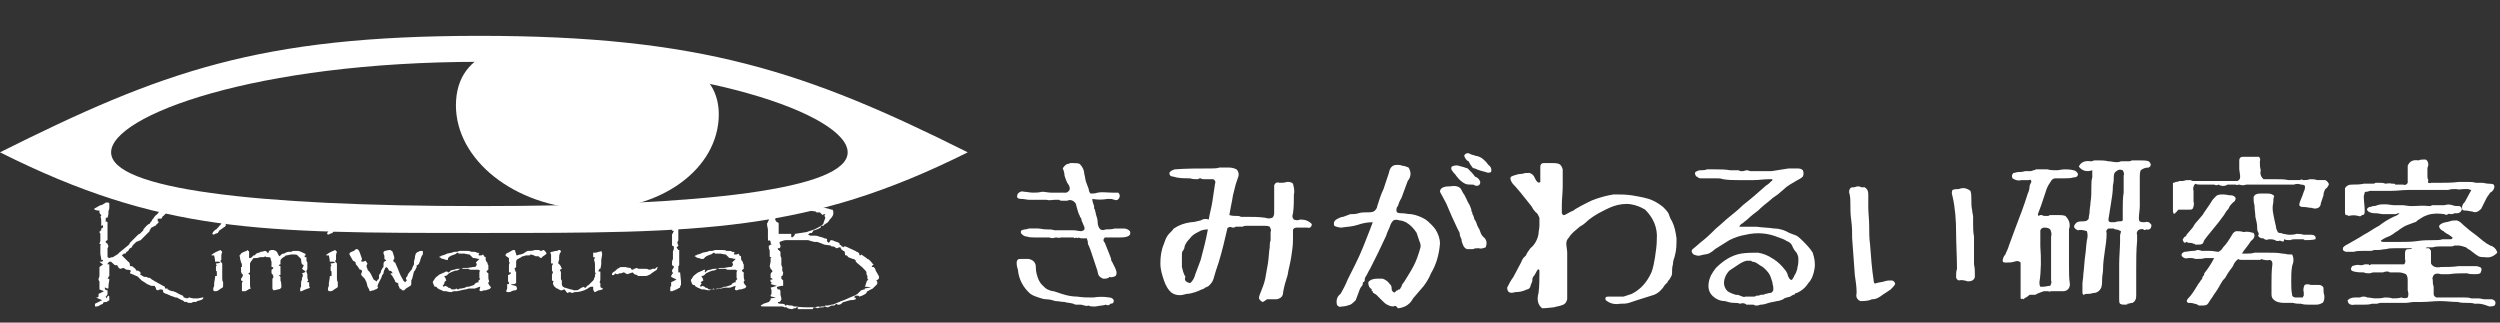 <?xml version="1.0" encoding="utf-8"?>
<!-- Generator: Adobe Illustrator 21.1.0, SVG Export Plug-In . SVG Version: 6.00 Build 0)  -->
<svg version="1.1" id="レイヤー_1" xmlns="http://www.w3.org/2000/svg" xmlns:xlink="http://www.w3.org/1999/xlink" x="0px"
	 y="0px" viewBox="0 0 279 36" style="enable-background:new 0 0 279 36;" xml:space="preserve">
<rect x="0" y="0" width="279" height="36" fill="#333333" stroke="none"/>
<style type="text/css">
	.st0{fill:#FFFFFF;}
	.st1{fill:none;}
</style>
<g>
	<path class="st0" d="M53.5,6.9c25.1,0,41.1,6,41.1,10.1s-16,6-41.1,6s-41.1-1.9-41.1-6S28.5,6.9,53.5,6.9 M53.5,4C28.9,4,18,8,0,17
		c18,9,28.9,9,53.5,9S90,26,108,17C90,8,78.2,4,53.5,4L53.5,4z"/>
	<g>
		<path class="st0" d="M50.9,11.2c0.4-6.1,7.1-7,15.2-6.4s14.5,2.4,14.1,8.5s-7.3,10.6-15.4,10S50.5,17.3,50.9,11.2z"/>
	</g>
</g>
<g>
	<path class="st0" d="M122.3,34.2c-0.2,0-0.3,0-0.4,0c-0.1,0-0.2,0-0.4-0.1c-0.1,0-0.3,0.1-0.4,0c-0.2,0-0.3-0.1-0.5-0.1
		c-0.1,0-0.3,0-0.4,0c-0.1,0-0.3,0-0.4-0.1c-0.3-0.1-0.7-0.1-1-0.2c-0.3,0-0.7-0.1-1-0.1c-0.3-0.1-0.7-0.2-1-0.2
		c-0.3,0-0.6-0.1-0.9-0.2c-0.3-0.1-0.6-0.2-0.9-0.4c-0.8-0.7-1.3-1.6-1.4-2.7c-0.1-0.3-0.2-0.7-0.1-1c0.1-0.2,0.2-0.2,0.4-0.2
		c0.3,0,0.6,0,0.9,0c0.5,0.1,0.8,0.4,0.8,0.9c0,0.5,0.1,0.9,0.3,1.4c0.1,0.2,0.2,0.4,0.4,0.6c0.2,0.2,0.4,0.4,0.6,0.5
		c0.2,0.1,0.5,0.2,0.7,0.2c0.3,0.1,0.6,0.2,0.9,0.3c0.6,0.2,1.2,0.3,1.7,0.3c0.6,0.1,1.2,0.1,1.8,0.1c0.6-0.1,1.2-0.1,1.8,0
		c0.2,0,0.4,0.1,0.5,0.3c0,0.3-0.1,0.4-0.4,0.4c-0.1,0.2-0.3,0.2-0.5,0.1C123.2,34.1,122.7,34.1,122.3,34.2z M123.1,31.1
		c-0.2-0.1-0.4-0.2-0.5-0.4c-0.1-0.2-0.1-0.5-0.2-0.7c-0.2-0.6-0.4-1.2-0.6-1.8c-0.1-0.3-0.2-0.6-0.3-0.8c-0.1-0.1-0.1-0.3-0.1-0.4
		c0-0.1-0.1-0.3-0.1-0.4c-0.1,0-0.3,0-0.5,0c-0.1,0-0.3,0-0.4-0.1c-0.1,0.1-0.2,0.1-0.3,0c-0.1,0.1-0.2,0.1-0.3,0
		c-0.2,0-0.4,0-0.6,0c-0.3,0-0.5,0-0.8,0c-0.2,0.1-0.4,0-0.6,0c-0.2,0.1-0.5,0.1-0.7,0c-0.3,0-0.6,0-0.9,0c-0.1,0-0.3,0-0.4,0
		c-0.1,0-0.2,0-0.3,0c-0.3,0-0.6,0-0.9-0.1c-0.2,0-0.4-0.1-0.6-0.3c-0.1-0.1-0.1-0.3,0-0.4c0.1,0,0.2-0.1,0.4-0.1
		c0.2,0,0.3-0.1,0.5-0.1c0.3,0,0.6,0,0.9,0c0.3,0,0.6,0.1,1,0.1c0.3,0,0.6,0,0.9,0.1c0.3,0,0.7,0,1.1,0c0.3,0,0.6,0,1,0
		c0.3,0,0.6,0.1,0.9,0.1c0.3-0.1,0.4-0.2,0.3-0.5c-0.1-0.2-0.2-0.5-0.3-0.7c0-0.1,0-0.2-0.1-0.3c-0.1-0.1-0.1-0.3-0.2-0.4
		c-0.1-0.3-0.2-0.6-0.3-1c0-0.2-0.2-0.4-0.4-0.5c-0.2-0.1-0.4-0.1-0.6,0c-0.2,0-0.4,0-0.6,0c-0.1,0-0.2,0-0.3-0.1
		c-0.2,0-0.3,0-0.5,0c-0.3,0-0.6,0.1-0.9,0c-0.3,0-0.6,0-1,0c-0.3,0-0.6,0-0.9,0c-0.3,0-0.6-0.1-0.9-0.1c-0.5,0-0.6-0.2-0.4-0.6
		c0.2-0.2,0.4-0.3,0.7-0.2c0.3,0,0.6,0.1,1,0.1c0.3,0,0.6,0,1-0.1c0.3,0,0.7,0.1,1,0.1c0.3,0,0.6,0,0.8,0c0.3,0,0.6,0,0.9,0
		c0.5-0.2,0.5-0.6,0.1-1.1c-0.1-0.2-0.2-0.5-0.3-0.8c0-0.3-0.1-0.6-0.2-0.8c0.1-0.2,0.3-0.4,0.5-0.5c0.1,0,0.2,0,0.3-0.1
		c0.1,0,0.3,0,0.4,0c0.2,0,0.5,0,0.7,0.1c0.3,0.3,0.5,0.7,0.5,1.1c0.1,0.3,0.1,0.6,0.2,0.9c0.1,0.3,0.2,0.5,0.3,0.8
		c0,0.2,0.1,0.4,0.2,0.5c0.2,0,0.5,0,0.8-0.1c0.5-0.1,1.1,0,1.7,0c0.2,0,0.4,0,0.6,0c0.2,0.2,0.2,0.4,0.1,0.6
		c-0.1,0.2-0.3,0.3-0.5,0.2c-0.1,0-0.3-0.1-0.4-0.1c-0.1,0-0.3,0-0.4,0c-0.6,0.1-1.1,0.1-1.7,0c0,0.3,0.1,0.5,0.2,0.8
		c0,0.1,0,0.1,0,0.2c0,0.1,0,0.1,0.1,0.2c0,0.2,0.1,0.3,0.1,0.5c0.1,0.3,0.2,0.6,0.2,0.9c0,0.3,0.1,0.6,0.3,0.8
		c0.2,0.1,0.4,0.1,0.6,0c0.3,0,0.7,0,1-0.1h1c0.3,0,0.5,0.1,0.7,0.3c0.1,0.3,0,0.5-0.3,0.6c-0.3,0.1-0.6,0.1-0.8,0.1
		c-0.4,0-0.8,0-1.2,0c-0.2,0-0.3,0-0.5,0c-0.2,0.2-0.2,0.4,0,0.6c0.2,0.5,0.4,1,0.6,1.5c0,0.1,0.1,0.2,0.1,0.3c0,0.1,0,0.2,0.1,0.3
		c0.1,0.2,0.2,0.4,0.3,0.6c0.2,0.4,0.3,0.7,0.1,1c-0.2,0.1-0.5,0.2-0.7,0.1C123.7,31.1,123.4,31.1,123.1,31.1z"/>
	<path class="st0" d="M140.9,33.7c-0.2-0.1-0.3-0.2-0.4-0.4c0-0.2,0.1-0.5,0.2-0.7c0.2-0.5,0.4-1,0.5-1.5c0.1-0.6,0.2-1.1,0.3-1.7
		c0.1-0.6,0.1-1.2,0.2-1.8c0-0.2,0-0.5,0.1-0.8c0-0.3,0-0.6,0-0.9c0.1-0.2,0-0.4-0.1-0.6c-0.2-0.1-0.4-0.1-0.6-0.1
		c-0.6,0-1.2,0-1.7,0c-0.1,0-0.2,0-0.3,0c-0.1,0-0.3,0-0.4,0.1c-0.1,0-0.2,0-0.4,0c-0.1,0-0.2,0-0.4,0c-0.1,0.1-0.2,0.1-0.4,0.1
		c-0.1-0.1-0.3-0.1-0.4,0c0,0-0.1,0-0.1,0c-0.3,1.3-0.6,2.6-1,3.9c-0.1,0.3-0.2,0.6-0.3,0.9c-0.1,0.3-0.2,0.7-0.3,1
		c-0.1,0.3-0.3,0.5-0.5,0.7c-0.1,0.1-0.2,0.1-0.4,0.2c-0.1,0.1-0.3,0.2-0.4,0.2c-0.2,0.1-0.4,0.2-0.7,0.3c-0.3,0.1-0.7,0.2-1,0.2
		c-0.6,0.2-1.1,0.2-1.6-0.1c-0.4-0.3-0.7-0.8-0.9-1.4c-0.2-0.6-0.4-1.2-0.4-1.9c0-0.8,0.1-1.5,0.4-2.2c0.1-0.3,0.2-0.6,0.4-0.9
		c0.2-0.3,0.5-0.5,0.7-0.8c0.6-0.4,1.2-0.6,1.9-0.7c0.3,0,0.7-0.1,1.1-0.2c0.3-0.2,0.6-0.2,0.9-0.1c0.1-0.7,0.3-1.3,0.4-2
		c0.1-0.7,0.2-1.3,0.3-2c0.1-0.2,0-0.4-0.2-0.5c-0.3,0-0.7,0-1,0c-0.1,0-0.3,0-0.4-0.1c-0.1,0-0.2,0-0.3,0.1c-0.3,0-0.6,0-0.9-0.1
		c-0.7,0-1.3,0-1.9-0.2c-0.3,0-0.4-0.2-0.4-0.4c0.1-0.2,0.3-0.3,0.6-0.4c1.3-0.1,2.7-0.1,4-0.1c0.3,0,0.7,0,1-0.1c0.4,0,0.7,0,1.1,0
		c0.3,0,0.6,0.1,0.8,0.2c0.2,0.2,0.3,0.5,0.2,0.8c-0.1,0.3-0.2,0.6-0.3,0.9c-0.1,0.4-0.2,0.8-0.3,1.2c-0.1,0.7-0.3,1.5-0.4,2.2
		c0.3,0.1,0.6,0.1,0.9,0.1c0.1,0,0.2,0,0.4,0.1c0.2,0,0.4,0,0.6,0c0.7,0,1.4,0,2.1,0.1c0.3,0.1,0.5,0.1,0.8,0
		c0.2-0.2,0.2-0.4,0.2-0.7c0-0.7,0-1.4,0-2.1c0-0.3,0-0.5,0-0.8c0.1-0.3,0.3-0.4,0.6-0.3c0.3,0,0.6,0,0.8-0.1c0.3,0,0.5,0,0.7,0.2
		c0.1,0.4,0.2,0.8,0.1,1.2c0,0.7,0,1.4-0.1,2.1c-0.1,0.3-0.1,0.5,0.1,0.7c0.2,0.1,0.5,0.1,0.7,0c0.5,0,0.9,0.1,1.3,0.5
		c0,0.3-0.2,0.5-0.5,0.4c-0.4,0-0.8,0-1.2,0c-0.2,0-0.4,0.1-0.4,0.3c0,0.3,0,0.7,0,1c0,0.7-0.1,1.4-0.2,2c-0.1,0.7-0.3,1.3-0.4,2
		c-0.2,0.6-0.4,1.3-0.5,1.9c0,0.5-0.3,0.7-0.7,0.8c-0.2,0-0.4,0-0.7,0c-0.1,0-0.3,0-0.4,0C141.1,33.6,141,33.7,140.9,33.7z
		 M132.8,31.6c0.3-0.2,0.5-0.6,0.6-1c0.2-0.5,0.4-1.1,0.6-1.6c0.3-1.1,0.6-2.3,0.8-3.4c-0.4,0-0.8,0.1-1.1,0.3
		c-0.4,0.2-0.7,0.4-0.9,0.7c-0.3,0.3-0.5,0.6-0.6,0.9c0,0.2-0.1,0.4-0.2,0.5c-0.1,0.1-0.1,0.3-0.1,0.5c0,0.4,0,0.9,0,1.3
		c0.1,0.4,0.2,0.8,0.4,1.1C132.1,31.3,132.4,31.5,132.8,31.6z"/>
	<path class="st0" d="M155.5,34.2c-0.3,0-0.5-0.1-0.7-0.2c-0.2-0.1-0.4-0.3-0.6-0.5c-0.2-0.2-0.4-0.4-0.6-0.6
		c-0.1-0.1-0.2-0.1-0.3-0.2c-0.1,0-0.1-0.1-0.1-0.2c-0.1,0-0.2-0.1-0.1-0.2c-0.3-0.2-0.4-0.4-0.4-0.8c0.2-0.3,0.6-0.4,1-0.4
		c0.2,0,0.4,0,0.6,0c0.3,0.1,0.6,0.3,0.8,0.6c0.1,0.1,0.2,0.2,0.2,0.4c0,0.1,0,0.3,0.1,0.4c0.1,0.1,0.2,0.2,0.3,0.1
		c0.1-0.1,0.1-0.2,0.3-0.2c0-0.1,0.1-0.1,0.2-0.1c0.1-0.1,0.1-0.2,0.2-0.3c0-0.1,0.1-0.2,0.1-0.3c0.1-0.1,0.2-0.2,0.3-0.4
		c0.3-0.5,0.7-1.1,1-1.7c0.3-0.6,0.5-1.2,0.7-1.9c0.1-0.3,0-0.6-0.1-0.8c-0.1-0.3-0.2-0.6-0.3-0.9c-0.3-0.5-0.7-0.9-1.2-1.2
		c-0.2-0.1-0.5-0.2-0.7-0.2c-0.3-0.1-0.5-0.1-0.7,0c-0.2,0.2-0.3,0.4-0.4,0.7c-0.1,0.3-0.3,0.6-0.4,1c-0.3,0.6-0.6,1.3-0.9,1.9
		c-0.3,0.6-0.6,1.2-0.9,1.8c-0.2,0.3-0.3,0.6-0.5,0.9c-0.1,0.1-0.1,0.3-0.1,0.4c0,0.1-0.1,0.2-0.2,0.2c0,0,0,0,0,0
		c0,0.1,0,0.3-0.1,0.4c-0.2,0.2-0.3,0.5-0.4,0.8c-0.1,0.3-0.2,0.5-0.3,0.8c-0.2,0.2-0.4,0.4-0.6,0.5c-0.3,0.1-0.6,0.2-0.9,0.2
		c-0.3,0.1-0.5,0-0.6-0.2c-0.1-0.5,0-0.9,0.4-1.2c0.3-0.5,0.6-1.1,0.8-1.6c0.3-0.6,0.6-1.2,0.9-1.8c0.6-1.2,1.1-2.5,1.6-3.8
		c0.1-0.3,0.2-0.5,0.3-0.8c-0.6,0-1.1,0.1-1.7,0.3c-0.6,0.2-1.2,0.2-1.8,0.3c-0.3,0-0.6-0.1-0.8-0.2c-0.1-0.4,0-0.6,0.4-0.8
		c0.2-0.1,0.4-0.2,0.6-0.2c0.3-0.1,0.5-0.2,0.8-0.3c0.3,0,0.6,0,0.9-0.1c0.3-0.1,0.6-0.1,0.9-0.1c0.3,0,0.6,0,0.8-0.1
		c0.2-0.1,0.4-0.4,0.4-0.6c0.2-0.6,0.4-1.3,0.7-1.9c0.2-0.6,0.4-1.2,0.6-1.8c0.1-0.5,0.3-0.9,0.9-0.9c0.2,0,0.4,0,0.6,0.1
		c0.2,0,0.5,0.1,0.7,0.2c0.3,0.5,0.3,1-0.1,1.5c-0.2,0.6-0.5,1.3-0.7,1.9c-0.2,0.3-0.3,0.6-0.4,0.9c-0.2,0.2-0.2,0.5-0.1,0.7
		c0.2,0.1,0.4,0.1,0.6,0.1c0.3,0,0.6,0.1,1,0.1c0.6,0.1,1.1,0.3,1.6,0.6c0.4,0.3,0.8,0.7,1.1,1.1c0.3,0.5,0.5,1,0.5,1.6
		c-0.1,1.2-0.4,2.3-1,3.3c-0.2,0.5-0.5,1-0.8,1.4c-0.4,0.5-0.8,0.9-1.2,1.4c-0.2,0.4-0.5,0.7-0.9,0.9c-0.3,0.1-0.5,0.2-0.8,0.2
		C155.8,34.1,155.7,34.1,155.5,34.2C155.5,34.1,155.5,34.1,155.5,34.2C155.5,34.2,155.5,34.2,155.5,34.2z M163.7,27.8
		c-0.2-0.1-0.3-0.2-0.4-0.4c-0.1-0.2-0.2-0.5-0.2-0.7c-0.1-0.2-0.2-0.4-0.2-0.7c-0.1-0.2-0.2-0.4-0.3-0.6c-0.2-0.4-0.4-0.9-0.6-1.3
		c-0.2-0.5-0.4-0.9-0.6-1.4c-0.2-0.4-0.5-0.9-0.7-1.3c0-0.4,0.4-0.6,1-0.6c0.3,0,0.6-0.1,0.9,0c0.3,0.1,0.4,0.2,0.5,0.4
		c0.1,0.2,0.2,0.4,0.3,0.5c0.1,0.2,0.2,0.4,0.3,0.6c0.1,0.3,0.3,0.5,0.4,0.8c0,0.1,0.1,0.2,0.1,0.3c0,0.1,0,0.2,0.1,0.3c0,0,0,0,0,0
		c0,0.1,0,0.2,0.1,0.3c0,0.1,0.1,0.2,0.1,0.3c0,0.1,0.1,0.3,0.2,0.4c0.1,0.3,0.2,0.6,0.4,0.9c0.1,0.3,0.2,0.6,0.4,0.8
		c0.4,0.3,0.5,0.7,0.3,1.2c-0.3,0.1-0.5,0.2-0.8,0.1c-0.2,0-0.4,0-0.6,0.1C164.1,27.8,163.9,27.8,163.7,27.8z M164.6,20.7
		c-0.1-0.1-0.2-0.1-0.4-0.1c-0.2,0-0.5,0-0.7-0.1c-0.4-0.2-0.7-0.5-1-0.9c-0.1-0.2-0.3-0.3-0.4-0.5c-0.1-0.1-0.2-0.3-0.1-0.5
		c0.2-0.1,0.5-0.2,0.8-0.1c0.4,0.1,0.7,0.2,1,0.3c0.3,0.3,0.6,0.6,0.8,0.9c0.3,0.1,0.5,0.3,0.6,0.6
		C165.2,20.7,164.9,20.8,164.6,20.7z M165.8,19.2c-0.4-0.1-0.8-0.2-1.2-0.4c-0.2,0-0.3-0.1-0.4-0.3c-0.1-0.1-0.2-0.3-0.3-0.5
		c-0.3-0.1-0.4-0.4-0.5-0.6c0.1-0.3,0.4-0.4,0.7-0.2c0.2,0.1,0.4,0.1,0.6,0.2c0.2,0,0.4,0.1,0.6,0.2c0.3,0.2,0.6,0.5,0.8,0.8
		c0.3,0.2,0.4,0.5,0.3,0.8C166.2,19.3,166,19.3,165.8,19.2z"/>
	<path class="st0" d="M172.1,34.4c-0.5-0.4-0.6-1-0.4-1.7c0.1-0.8,0.1-1.5,0.1-2.3c0-0.3,0-0.4-0.2-0.3c-0.2,0.3-0.3,0.6-0.5,0.8
		c-0.1,0.2-0.1,0.3-0.1,0.5c-0.1,0.2-0.1,0.3-0.2,0.5c0,0.2-0.2,0.4-0.4,0.4c-0.4,0.2-0.8,0.3-1.3,0.3c-0.6,0.2-0.9,0-0.9-0.5
		c0.2-0.4,0.4-0.8,0.7-1.2c0.3-0.6,0.6-1.1,0.9-1.7c0-0.1,0.1-0.2,0.2-0.4c0.1-0.1,0.2-0.2,0.3-0.3c0.1-0.3,0.3-0.5,0.5-0.8
		c0.5-0.4,0.8-1,0.9-1.6c0-0.3,0.1-0.6,0.1-0.9c0-0.3,0-0.6,0-0.9c-0.1-0.2-0.2-0.5-0.4-0.6c-0.2-0.2-0.4-0.5-0.5-0.7
		c-0.4-0.5-0.8-1-1.2-1.5c-0.2-0.2-0.4-0.5-0.6-0.7c-0.2-0.2-0.4-0.4-0.5-0.7c-0.1-0.3,0-0.4,0.3-0.5c0.3-0.1,0.6-0.2,1-0.2
		c0.2-0.1,0.5-0.1,0.8-0.1c0.3,0.1,0.5,0.3,0.6,0.6c0.2,0.4,0.4,0.6,0.6,0.4c0-0.6,0-1.2,0-1.7c0-0.2,0.1-0.4,0.4-0.4
		c0.1,0,0.2,0,0.4,0c0.2,0,0.3,0,0.5,0c0.3,0,0.5,0,0.8,0.1c0.2,0.1,0.3,0.3,0.4,0.6c0,0.6,0,1.3,0,1.9c0,0.7-0.1,1.4-0.1,2.1
		c0,0.3,0,0.6,0,0.9c0.1,0.2,0.2,0.3,0.5,0.1c0.2-0.1,0.5-0.3,0.8-0.4c0.2-0.2,0.5-0.3,0.8-0.5c0.6-0.3,1.1-0.6,1.7-0.8
		c0.6-0.2,1.3-0.4,2-0.5c0.7,0,1.3,0,2,0.1c0.6,0.1,1.2,0.2,1.9,0.4c0.6,0.2,1.1,0.5,1.6,0.9c0.2,0.2,0.4,0.4,0.6,0.7
		c0.1,0.3,0.2,0.6,0.4,0.9c0.3,0.6,0.4,1.2,0.5,1.9c0,0.7,0,1.3-0.2,2c-0.1,0.3-0.2,0.6-0.2,0.9c-0.1,0.3-0.1,0.7-0.1,1
		c0,0.3-0.2,0.5-0.3,0.7c-0.1,0.1-0.2,0.2-0.2,0.3c-0.1,0.1-0.2,0.2-0.3,0.3c-0.3,0.5-0.7,0.9-1.2,1.1c-0.6,0.2-1.3,0.4-1.9,0.6
		c-0.3,0.1-0.6,0.2-0.9,0.3c-0.3,0.1-0.7,0.1-1,0.1c-0.6,0.1-1.1,0-1.6-0.4c-0.1-0.3,0-0.4,0.3-0.4c0.3,0,0.5,0,0.8,0
		c0.3,0,0.6,0,0.9,0c0.3-0.1,0.6-0.2,0.9-0.3c1-0.5,1.7-1.3,2.2-2.4c0.2-0.5,0.3-1.1,0.4-1.7c0.1-0.7,0.2-1.3,0.2-2
		c0.1-1.3-0.4-2.4-1.3-3.3c-0.5-0.3-1-0.5-1.6-0.6c-0.6-0.1-1.3,0-1.9,0.2c-0.6,0.2-1.1,0.5-1.7,0.8c-0.5,0.3-1,0.6-1.4,1
		c-0.2,0.2-0.5,0.4-0.7,0.5c-0.2,0.2-0.5,0.4-0.7,0.6c-0.2,0.2-0.4,0.4-0.5,0.6c-0.2,0.2-0.3,0.4-0.3,0.7c0,0.3,0.1,0.7,0.1,1
		c0,0.5,0,1,0,1.4c0,0.9,0,1.8,0,2.7c0,0.4,0,0.7,0,1.1c-0.1,0.4-0.3,0.6-0.7,0.7c-0.3,0.1-0.5,0.1-0.8,0.2
		C172.5,34.4,172.3,34.4,172.1,34.4C172.1,34.3,172.1,34.3,172.1,34.4z"/>
	<path class="st0" d="M194.2,33.9c-0.2-0.1-0.5-0.1-0.7-0.1c-0.3,0-0.7-0.1-1-0.2c-0.5,0-1-0.2-1.4-0.6c-0.4-0.4-0.5-0.9-0.4-1.5
		c0.1-0.6,0.4-1.1,0.8-1.6c0.8-0.8,1.7-1.4,2.8-1.6c0.6-0.1,1.3-0.1,1.9-0.1c0.6,0.1,1.1,0.3,1.7,0.7c0.5,0.3,0.9,0.7,1.3,1.2
		c0.1,0.1,0.2,0.3,0.3,0.5c0,0.2,0.1,0.3,0.2,0.5c0.1,0.1,0.2,0.2,0.3,0.1c0.1-0.1,0.1-0.2,0.2-0.3c0-0.1,0.1-0.2,0.2-0.4
		c0.1-0.2,0.2-0.5,0.2-0.7c0.1-0.3,0.1-0.6,0.1-0.9c0-0.3-0.1-0.5-0.2-0.7c-0.2-0.2-0.4-0.5-0.5-0.8c-0.1-0.2-0.3-0.4-0.6-0.5
		c-0.3-0.2-0.6-0.3-0.9-0.4c-1.2-0.5-2.4-0.6-3.7-0.3c-0.6,0.1-1.2,0.3-1.8,0.6c-0.5,0.3-1.1,0.7-1.6,1c-0.2,0.2-0.5,0.4-0.7,0.5
		c-0.3,0.1-0.6,0.1-0.9,0.2c-0.3,0.1-0.5,0-0.8-0.1c-0.2-0.2-0.3-0.4-0.1-0.6c0.4-0.3,0.8-0.7,1.2-1c0.5-0.4,1-0.9,1.4-1.3
		c0.5-0.4,1-0.9,1.5-1.3c0.5-0.4,1-0.8,1.5-1.3c0.9-0.7,1.7-1.4,2.6-2.2c0.2-0.1,0.4-0.3,0.6-0.5c0.1,0,0.1-0.1,0.1-0.2
		c-0.1,0-0.3,0-0.4,0c-0.6,0-1.1,0.1-1.7,0.1c-0.6,0-1.1,0-1.7,0c-0.6,0-1.1,0-1.7-0.1c-0.3-0.1-0.5-0.1-0.8-0.1c-0.3,0-0.6,0-0.9,0
		c-0.3,0-0.5,0-0.8,0c-0.1,0-0.2,0-0.3-0.1c-0.1-0.1-0.1-0.1-0.2-0.1h0c-0.1-0.2-0.2-0.3-0.1-0.5c0.2-0.1,0.3-0.2,0.6-0.2
		c0.2,0,0.5,0,0.7-0.1c0.3,0,0.6,0,0.9,0c0.6,0,1.1,0,1.7,0.1c0.3,0,0.5,0,0.8,0c0.1,0,0.2,0,0.3,0.1c0,0,0.1,0,0.1,0
		c0,0,0.1,0,0.2,0c0.1,0,0.3-0.1,0.5-0.1c0.1,0,0.2,0.1,0.4,0.1c0.2,0,0.4,0,0.5,0h0.4c0.1,0,0.3,0,0.4,0c0.3,0,0.7,0,1,0
		c0.6-0.1,1.3-0.2,1.9-0.3c0.3,0,0.6,0,0.9,0c0.3,0,0.5,0,0.7,0.2c0.1,0.2,0.1,0.5,0,0.7c-0.2,0.2-0.4,0.3-0.6,0.4
		c-0.5,0.3-1.1,0.6-1.5,1c-0.2,0.2-0.5,0.4-0.7,0.6c-0.3,0.2-0.6,0.4-0.8,0.6c-0.5,0.4-1,0.8-1.4,1.2c-0.4,0.3-0.8,0.6-1.1,0.9
		c-0.2,0.2-0.4,0.3-0.6,0.5c-0.2,0.1-0.3,0.2-0.4,0.4c0.3,0,0.6,0,0.9,0c0.3,0,0.7,0,1,0c0.7,0.1,1.4,0.1,2,0.2
		c0.6,0,1.2,0.2,1.7,0.5c0.3,0.1,0.5,0.2,0.8,0.3c0.3,0.2,0.5,0.4,0.7,0.6c0.4,0.4,0.8,0.8,1.1,1.3c0.2,0.6,0.3,1.2,0.2,1.8
		c-0.1,0.6-0.3,1.2-0.7,1.6c-0.3,0.5-0.8,0.9-1.3,1.1c-0.1,0-0.1,0-0.2,0.1h0c0,0.1-0.1,0.1-0.2,0.1c-0.1,0.1-0.2,0.1-0.3,0.2
		c-0.3,0.1-0.6,0.1-0.8,0.3c-0.2,0.1-0.5,0.2-0.7,0.2c-0.3,0.1-0.6,0.1-0.9,0.2c-0.3,0.1-0.6,0.2-0.9,0.2c-0.1,0-0.3,0.1-0.4,0.1
		c-0.1,0-0.3,0-0.4-0.1c-0.1,0-0.3,0-0.4,0c-0.1,0-0.3,0-0.4,0C194.7,33.8,194.4,33.8,194.2,33.9z M194.8,33.1c0.1,0,0.2,0,0.3,0
		c0.1,0,0.2,0,0.3,0c0.1,0,0.2,0,0.3,0c0.1,0,0.2,0,0.3-0.1v0c0.2,0,0.3,0,0.5-0.1c0.2,0,0.4,0,0.5-0.1c0.2,0,0.3-0.1,0.5-0.1
		c0.2,0,0.3-0.1,0.4-0.3c0-0.1,0-0.2,0-0.3c0-0.2-0.1-0.4-0.1-0.6c-0.1-0.3-0.2-0.7-0.4-1c-0.3-0.4-0.6-0.7-1-0.9
		c-0.3-0.2-0.5-0.4-0.9-0.4c0,0,0-0.1-0.1-0.1c-0.2,0-0.3,0-0.5,0c-0.4,0.1-0.7,0.3-1,0.5c-0.3,0.2-0.6,0.4-0.9,0.6
		c-0.2,0.2-0.4,0.5-0.5,0.8c-0.2,0.6-0.1,1.1,0.3,1.5c0.3,0.2,0.6,0.3,0.9,0.4c0.2,0,0.3,0,0.5,0.1
		C194.5,33.1,194.6,33.2,194.8,33.1z"/>
	<path class="st0" d="M207.6,33.6c-0.4-0.2-0.5-0.5-0.4-0.9c0-0.7-0.1-1.3-0.2-2c-0.1-1.4-0.2-2.8-0.3-4.1c0-0.7,0-1.3-0.1-2
		c-0.1-0.7-0.1-1.3-0.1-2c0-0.3,0-0.6-0.1-1c-0.1-0.2,0-0.5,0.1-0.6c0.1-0.1,0.2-0.1,0.4-0.1c0.1,0,0.3-0.1,0.4-0.1
		c0.1,0,0.3,0,0.4,0.1c0.1,0,0.3,0,0.4,0c0.3,0.2,0.4,0.4,0.4,0.8c0,0.5,0,0.9,0,1.4c0,0.7,0.1,1.4,0.1,2.1c0,0.7,0,1.4,0.1,2.1
		c0.1,1.4,0.2,2.7,0.4,4c0,0.3,0.1,0.4,0.3,0.3c0.3-0.1,0.6-0.1,0.9-0.2c0.3-0.1,0.5-0.1,0.8-0.1c0.2,0,0.4,0.2,0.4,0.4
		c-0.1,0.2-0.3,0.4-0.5,0.6c-0.3,0.2-0.6,0.4-0.9,0.6c-0.4,0.3-0.7,0.5-1.2,0.5C208.5,33.6,208,33.6,207.6,33.6z M219.6,31.4
		c-0.3-0.1-0.7-0.2-1-0.1c-0.2-0.1-0.3-0.2-0.3-0.4c0-0.3,0-0.6,0.1-0.9c0-1.4-0.1-2.8-0.1-4.1c0-1.3-0.1-2.7-0.4-4
		c-0.1-0.3-0.1-0.5,0-0.7c0.2-0.1,0.5-0.1,0.7-0.1c0.5-0.2,0.9-0.1,1.3,0.2c0.1,0.3,0.1,0.5,0.1,0.8c0,0.5,0,1,0.1,1.4
		c0,0.2,0.1,0.5,0.1,0.7c0,0.2,0,0.5,0,0.7c0,0.5,0,1,0.1,1.5c0,1,0,2.1,0,3.1c0.1,0.4,0.1,0.9,0.1,1.4
		C220.3,31.3,220,31.4,219.6,31.4z"/>
	<path class="st0" d="M225.8,33.4c-0.1,0-0.1-0.1-0.1-0.1c-0.1,0.1-0.1,0.1-0.2,0c0-0.1,0-0.2,0-0.4c0-0.3,0-0.7,0-1.1
		c0-0.7,0-1.3,0-2c0-0.2,0-0.3,0-0.5c-0.2-0.2-0.4-0.2-0.7-0.1c-0.3,0.1-0.6,0.1-0.9,0.1c-0.2,0-0.4,0-0.4-0.2
		c0-0.2,0.1-0.5,0.3-0.7c0.1-0.3,0.3-0.6,0.4-1c0.2-0.6,0.5-1.3,0.7-1.9c0.5-1.3,1-2.6,1.4-3.9c0.1-0.2,0.2-0.5,0.2-0.8
		c0-0.1,0.1-0.3,0.2-0.5c0-0.2-0.1-0.3-0.3-0.2c-0.3,0-0.5,0-0.8,0c-0.4,0.1-0.7,0-1-0.2c-0.1-0.2-0.1-0.4,0.1-0.6
		c0.2,0,0.4-0.1,0.5-0.1c0.2,0,0.5,0,0.8-0.1c0.1,0,0.3,0,0.5,0c0.1,0,0.3,0,0.4-0.1c0.1,0,0.2,0,0.3-0.1c0,0,0.1,0,0.1,0
		c0.1,0,0.1,0,0.2,0c0.3,0,0.6,0,1,0c0.3,0.1,0.7,0.1,1,0.1c0.3,0,0.6-0.1,0.9-0.1c0.3,0,0.6,0,1,0.1c0.2,0,0.4,0.2,0.5,0.4
		c0,0.3-0.2,0.4-0.5,0.4c-0.3,0.1-0.7,0.1-1,0.1c-0.3,0-0.7,0-1,0c-0.2,0-0.4,0.1-0.5,0.3c-0.2,0.3-0.4,0.6-0.5,0.9
		c-0.2,0.6-0.4,1.2-0.6,1.8c-0.1,0.3-0.2,0.5-0.3,0.8c-0.1,0.2-0.1,0.4,0.1,0.4v-0.1c0.1,0,0.2,0,0.3,0c0.1,0.1,0.2,0.1,0.4,0.1
		c0.1,0,0.2,0,0.3,0c0.1-0.1,0.2-0.1,0.3-0.1c0.2,0,0.5,0,0.8,0c0.3,0,0.5,0,0.8,0.1c0.4,0.4,0.6,0.9,0.4,1.5c0,0.7,0,1.4,0,2v2.1
		c0,0.7,0,1.4,0.1,2c0,0.5-0.3,0.8-0.8,0.8c-0.2,0-0.4,0-0.6,0c-0.1,0-0.3,0-0.4,0c-0.1,0-0.2,0-0.3,0c-0.1,0-0.2,0.1-0.3,0
		c-0.2,0-0.3,0-0.5,0c-0.3,0.1-0.6,0.2-0.8,0.3c-0.1,0.1-0.2,0.1-0.3,0.1c-0.2,0-0.3,0-0.5,0C226.2,33.2,226,33.2,225.8,33.4z
		 M228,32c0.3,0,0.5-0.1,0.8-0.1c0.1-0.2,0.2-0.4,0.1-0.6c0-0.7,0-1.3,0-2c0-0.7,0-1.3,0-2c0-0.3,0-0.6,0-0.9c0.1-0.3,0-0.6-0.1-0.8
		c-0.1-0.1-0.3-0.2-0.6-0.2c-0.3,0-0.4,0.1-0.5,0.3c0,0.2,0,0.5,0,0.7c0,0.4,0,0.7,0,1.1c0.1,1.3,0.1,2.7-0.1,4c0,0.2,0,0.3,0.1,0.5
		C227.7,32,227.8,32,228,32z M237,34c-0.1,0-0.2,0-0.4-0.1c-0.1-0.1-0.1-0.3-0.1-0.5c0-0.4,0-0.8,0-1.3c0-0.9,0-1.8,0-2.6
		c0-0.9,0.1-1.8,0.1-2.6c0-0.2,0-0.4,0-0.6c0-0.2,0.1-0.3,0.1-0.5c-0.2-0.1-0.4-0.2-0.6-0.2v0c-0.1,0-0.1,0-0.2-0.1
		c-0.1,0-0.1,0-0.2,0c-0.1,0-0.3,0-0.4,0c-0.2,0.1-0.3,0.3-0.2,0.5c0,0.7-0.1,1.4-0.2,2c-0.1,0.7-0.2,1.4-0.2,2.1
		c0,0.3-0.1,0.7-0.1,1c0,0.3,0,0.7-0.1,1c-0.2,0.4-0.5,0.6-0.9,0.6c-0.3,0.1-0.5,0.1-0.8,0.1c-0.1,0-0.2,0.1-0.3,0.1
		c-0.1-0.1-0.1-0.2-0.1-0.3c0-0.3,0-0.6,0-0.9c0-0.3,0.1-0.7,0.1-1.1c0.1-0.7,0.1-1.3,0.2-2c0.1-0.6,0.1-1.2,0.2-1.8
		c0.1-0.3,0.1-0.7,0-1c-0.3-0.1-0.7-0.2-1-0.1c-0.5-0.2-0.6-0.5-0.1-0.9c0.2-0.1,0.5-0.1,0.7-0.1c0.3,0,0.5-0.1,0.6-0.3
		c0-0.3,0.1-0.5,0.1-0.8c0-0.3,0.1-0.7,0.1-1c0.1-0.6,0.1-1.2,0.1-1.9c0-0.3,0-0.6,0.1-0.9c0-0.1,0-0.3,0-0.4c0-0.1,0-0.3,0-0.4
		c-0.6,0.2-1.1,0.1-1.5-0.4c0.2-0.5,0.7-0.7,1.3-0.6V18c0.1,0,0.2,0,0.4-0.1c0.2,0,0.3,0,0.5,0c0.3,0,0.7,0,1.1,0.1
		c0.3,0,0.6,0.1,0.9,0.1c0.1,0,0.3,0,0.5-0.1c0.2,0,0.3,0,0.5,0c0.1,0,0.2,0,0.3,0c0.1,0,0.3,0,0.4-0.1c0.3,0,0.6,0,0.9,0
		c0.4,0,0.7,0,1,0.1c0.3,0.3,0.3,0.5,0,0.7c-0.4,0-0.6,0.1-0.9,0.3c-0.1,0.3-0.1,0.5-0.1,0.8c0,0.4,0,0.7,0,1.1c0,0.7,0,1.4,0,2.1
		c0,0.4-0.1,0.9-0.1,1.3c0,0.2,0,0.3,0.1,0.4c0.1,0.1,0.3,0.1,0.5,0.1c0.4-0.1,0.6,0,0.8,0.3c0,0.4-0.2,0.6-0.6,0.5
		c-0.1,0.1-0.2,0.1-0.3,0c-0.2-0.1-0.4,0-0.6,0.1c-0.1,0.2-0.2,0.3-0.1,0.5c0,0.2,0,0.5,0,0.7c-0.1,1-0.1,2.1-0.1,3.1c0,1,0,2,0,3
		c0,0.4-0.1,0.6-0.4,0.8c-0.2,0-0.4,0.1-0.6,0.1C237.5,34,237.3,34,237,34z M236.6,24.7c0.1,0,0.2,0,0.3-0.1c0-0.1,0-0.2,0-0.3
		c0-0.3,0-0.6,0-0.9c0-0.7,0-1.3,0.1-1.9c0-0.7,0-1.3,0-1.9c0.1-0.2,0-0.4-0.1-0.6c-0.3-0.1-0.5-0.1-0.7,0.1
		c-0.2,0.1-0.3,0.3-0.3,0.6c0,0.3,0,0.6-0.1,1c0,0.7-0.1,1.3-0.2,1.9c-0.1,0.7-0.2,1.3-0.3,1.9c0,0.2,0.1,0.3,0.3,0.3
		c0.1,0,0.3,0,0.4,0C236.3,24.7,236.4,24.7,236.6,24.7z"/>
	<path class="st0" d="M242.6,23.9c0-0.1-0.1-0.2-0.1-0.3c0-0.1,0-0.3,0-0.4c0-0.3,0-0.7,0-1c0-0.3,0-0.6,0-1c0-0.1,0-0.3,0-0.4
		c0-0.1,0-0.1,0-0.2c0-0.1,0-0.1,0-0.2c0.1,0,0.2,0,0.3-0.1c0.1,0,0.3,0,0.4-0.1c0.1,0,0.3,0,0.4,0s0.3-0.1,0.5-0.1
		c0.1,0,0.3,0,0.4,0c0.1,0.1,0.2,0.1,0.3,0.1c0.3,0,0.7,0,1,0c0.7,0,1.4,0,2.1,0c0.3,0,0.6,0,1,0c0.3,0,0.5,0,0.8,0
		c0.2-0.1,0.3-0.2,0.3-0.5c0-0.3-0.1-0.6-0.1-0.9c0-0.3,0-0.6,0-0.9c0-0.2,0.1-0.4,0.4-0.4c0.2,0,0.5,0,0.8,0c0.1,0,0.3,0,0.5,0
		c0.2,0,0.3,0,0.5,0c0.1,0.1,0.2,0.3,0.1,0.5c0,0.3,0,0.7,0.1,1c-0.1,0.4,0,0.7,0.3,1c0.5,0,0.9,0,1.4,0c0.5,0,0.9,0,1.4,0.1
		c0.1,0,0.2,0,0.2,0c0.1,0,0.2,0,0.4,0c0.1,0,0.2,0,0.4,0c0.1,0,0.2,0,0.3,0c0.1-0.1,0.2-0.1,0.3,0c0.3,0,0.5,0,0.8-0.1
		c0.3,0,0.5,0,0.8,0.1c0.3,0,0.6,0,0.9,0c0.2,0.1,0.4,0.3,0.4,0.5c-0.1,0.2-0.2,0.4-0.4,0.5c-0.1,0.2-0.2,0.4-0.2,0.7
		c-0.1,0.3-0.2,0.6-0.3,0.9c0,0.2-0.1,0.4-0.3,0.5c-0.2,0.1-0.5,0.1-0.7,0c-0.3,0-0.6-0.1-0.9-0.1c-0.2,0-0.4,0-0.5-0.2
		c0-0.2,0.1-0.5,0.2-0.7c0.1-0.2,0.2-0.5,0.3-0.8c0.1-0.2,0.2-0.5,0.1-0.7v0c-0.2-0.1-0.3-0.1-0.5-0.1c0,0,0,0,0.1,0
		c-0.3-0.1-0.5-0.1-0.8,0c-0.1,0-0.2,0-0.4,0c-0.1,0-0.3,0-0.4,0c-0.6,0-1.2,0-1.8,0c-0.3,0-0.6,0-0.9,0c-0.3,0-0.6,0-0.9,0
		c-0.3,0-0.6,0-0.9,0c-0.3,0.1-0.5,0.1-0.8,0c-0.1,0-0.3,0.1-0.4,0c-0.1,0-0.2,0-0.4,0c-0.2,0-0.3,0-0.5,0c-0.3,0.2-0.7,0.2-1,0
		c-0.2,0.1-0.3,0.1-0.5,0c-0.2,0-0.3,0-0.5,0c-0.2,0-0.4,0-0.6,0c-0.2,0-0.4,0-0.5,0c-0.2,0-0.3,0-0.5-0.1c-0.2,0.2-0.3,0.5-0.2,0.8
		c0,0.4,0,0.8,0,1.2c0.1,0.3,0,0.6-0.1,0.8c-0.1,0.1-0.2,0.1-0.4,0.1c-0.2,0-0.4,0-0.6,0c-0.2,0-0.4,0-0.6,0
		C242.8,23.8,242.7,23.8,242.6,23.9z M244.8,27.2c-0.2-0.1-0.3-0.1-0.5-0.1c-0.1,0-0.2,0-0.2-0.1c-0.1,0-0.2,0-0.2,0.1
		c-0.2,0-0.2-0.1-0.3-0.3c0-0.1,0-0.2,0.1-0.2c0-0.1,0.1-0.2,0.2-0.2c0.1-0.1,0.1-0.2,0.2-0.3c0.2-0.2,0.4-0.5,0.6-0.7
		c0.1-0.2,0.3-0.5,0.5-0.7c0.2-0.2,0.4-0.5,0.6-0.7c0.3-0.5,0.7-1,1-1.5c0.1-0.2,0.3-0.4,0.5-0.6c0.2-0.2,0.5-0.2,0.8-0.2
		c0.3,0,0.6,0.1,0.9,0.1c0.2,0,0.4,0.1,0.5,0.3c0,0.2-0.1,0.4-0.3,0.5c-0.2,0.2-0.4,0.4-0.5,0.7c-0.2,0.2-0.4,0.5-0.5,0.7
		c-0.2,0.3-0.4,0.5-0.6,0.8c-0.4,0.5-0.9,1.1-1.3,1.6c-0.1,0.1-0.2,0.3-0.3,0.4c-0.1,0.2-0.1,0.3-0.2,0.4c-0.2,0.1-0.3,0.1-0.5,0.1
		c-0.1,0-0.2,0-0.3,0C244.9,27.2,244.9,27.2,244.8,27.2z M244.9,33.9c-0.2-0.1-0.5-0.1-0.7-0.1c-0.2-0.1-0.2-0.3,0-0.5
		c0.4-0.4,0.7-0.9,1-1.4c0.1-0.2,0.3-0.4,0.4-0.6c0.1-0.1,0.2-0.2,0.2-0.4c0.1-0.1,0.2-0.2,0.2-0.4c0.4-0.5,0.8-1.1,1.1-1.7
		c-0.3,0-0.7,0-1,0c-0.3,0.1-0.7,0.1-1,0.1c-0.2,0-0.3-0.1-0.5-0.1c-0.1,0-0.3,0-0.4,0c-0.3,0.1-0.5,0-0.7-0.2
		c-0.1-0.2,0-0.4,0.3-0.5c0.3,0,0.6-0.1,0.9-0.1c0.1,0,0.3,0,0.5-0.1c0.1,0,0.3,0,0.5,0.1c0.3,0,0.7,0,1,0c0.3,0,0.6,0.1,0.9,0.1
		c0.2-0.1,0.4-0.3,0.5-0.5c0.4-0.4,0.7-0.9,1-1.4c0.1-0.2,0.3-0.4,0.5-0.4c0.2,0,0.5,0,0.8,0.1c0.4-0.1,0.7,0,1.1,0.1
		c0.2,0.3,0.1,0.6-0.3,0.9c-0.3,0.5-0.7,0.9-1,1.4c0.2,0,0.4,0,0.6,0c0.2,0,0.5,0,0.8-0.1c0.5,0,1.1,0,1.6,0c0.5,0,1,0,1.5,0.1
		c0.3,0,0.5,0.1,0.8,0.1c0,0,0.1,0,0.1,0c0.1,0,0.1,0,0.2,0c0.2,0.4,0.2,0.8,0,1.3c-0.1,0.6-0.1,1.1-0.1,1.7c0,0.5,0,1,0.1,1.5
		c0,0.2,0.2,0.3,0.4,0.3c0.3,0,0.5,0,0.8,0c0-0.1,0.1-0.2,0.1-0.2c0-0.1,0-0.3,0-0.4c-0.1-0.3,0-0.6,0.1-0.8c0.2-0.1,0.4-0.1,0.7,0
		c0.3,0,0.6,0,0.9,0c0.2,0,0.4,0.1,0.5,0.3c0,0.3,0,0.6,0.1,0.9c0,0.3,0,0.6-0.2,0.8c-0.2,0.1-0.4,0.2-0.7,0.2c-0.3,0-0.5,0-0.8,0
		c-0.3,0-0.6,0-0.9-0.1c-0.3,0-0.6,0-0.9-0.1c-0.3,0-0.7,0-1,0c-0.5,0-0.9-0.1-1.2-0.4c-0.2-0.2-0.2-0.4-0.2-0.7c0-0.3,0-0.7,0-1
		c0-0.7,0-1.5,0.1-2.2c0-0.2,0-0.4-0.3-0.5c-0.3,0.1-0.7,0-1-0.1v0.1c-0.2,0-0.5,0-0.7,0c-0.2,0-0.4,0-0.6,0c-0.2,0-0.5,0-0.7,0
		c-0.1,0-0.2,0-0.2,0c-0.1,0-0.2,0-0.3-0.1c-0.3,0.2-0.5,0.5-0.6,0.8c-0.3,0.4-0.6,0.8-0.8,1.2c-0.1,0.2-0.3,0.3-0.4,0.5
		c-0.1,0.2-0.2,0.3-0.3,0.5c0,0.1-0.1,0.1-0.1,0.2c-0.1,0.1-0.1,0.2-0.2,0.3c-0.1,0.2-0.3,0.4-0.4,0.6c-0.1,0.2-0.3,0.4-0.4,0.6
		c-0.1,0.2-0.2,0.3-0.3,0.4c-0.2,0.1-0.4,0.1-0.6,0.1c-0.1,0-0.2,0-0.3,0C245.1,33.9,245,33.9,244.9,33.9z M254.6,26.9
		c-0.1,0-0.2-0.1-0.3,0c-0.1,0-0.3,0-0.4-0.1c-0.2-0.1-0.5-0.1-0.7-0.1c-0.2,0.1-0.4,0.1-0.6-0.1c-0.1,0-0.3,0-0.4-0.1
		c-0.1,0-0.1-0.1-0.2-0.2c0,0,0,0,0,0c0.1-0.1,0.1-0.3,0-0.4c-0.1-0.2-0.1-0.3-0.1-0.5c0-0.4-0.1-0.8-0.2-1.2c0-0.4-0.1-0.8-0.1-1.3
		c-0.1-0.3-0.1-0.6-0.1-0.9c0.1-0.3,0.4-0.4,0.7-0.4c0.2,0,0.3,0,0.5,0c0.1,0,0.3,0,0.4,0c0.3,0,0.6,0.1,0.7,0.3
		c-0.1,0.2-0.1,0.5-0.1,0.7c-0.1,0.4-0.1,0.8,0,1.3c0.1,0.5,0.2,1,0.3,1.4c0,0.2,0.1,0.4,0.2,0.6c0.1,0.1,0.2,0.1,0.2,0.1
		c0.1,0,0.2,0,0.4,0.1c0.2,0,0.4,0.1,0.7,0.1c0.2,0,0.5,0,0.8-0.1c0.2,0,0.5,0,0.8,0.1c0.2,0,0.5,0,0.8,0c0.4,0,0.6,0.2,0.5,0.5
		c-0.4,0.1-0.8,0.1-1.2,0.1c-0.1-0.1-0.1-0.1-0.3-0.1c-0.2,0-0.4,0-0.7,0c-0.2,0-0.4,0-0.6,0.1c-0.2,0-0.5,0-0.7-0.1
		C254.9,27,254.8,27,254.6,26.9z"/>
	<path class="st0" d="M276.2,33.9c-0.3-0.1-0.6-0.1-0.9-0.1c-0.3,0-0.7,0-1-0.1c-0.7,0-1.3-0.1-2-0.1c-0.7,0-1.3,0.1-2,0.1
		c-0.3,0-0.6,0-0.9,0c-0.3,0-0.6,0.1-0.9,0.1c-0.3,0-0.6,0-0.9,0c-0.4,0-0.7,0-1,0c-0.3,0-0.6,0-0.9,0c-0.2,0-0.3,0.1-0.5,0.1
		c-0.2,0-0.4,0-0.5,0c-0.3,0.1-0.6,0.1-0.9,0.1c-0.3,0-0.6,0-1,0c-0.5,0.1-0.8-0.1-0.8-0.5c0.2-0.2,0.5-0.3,0.8-0.3
		c0.2,0,0.4,0,0.5,0c0.1,0,0.3-0.1,0.4-0.1c0.2,0,0.3,0,0.5,0.1c0.3,0,0.6,0.1,0.9,0.1c0.3,0,0.7,0,1-0.1c0.3,0,0.6,0,0.9,0.1
		c0.3,0,0.7,0,1-0.1c0.2,0.1,0.5,0.1,0.7,0c0.1-0.2,0.1-0.5,0-0.8v-1c0-0.3,0-0.6-0.2-0.8c-0.2-0.1-0.5-0.2-0.8-0.2
		c-0.2,0-0.3,0-0.5,0c-0.2,0-0.4,0-0.5,0c-0.1-0.1-0.2-0.1-0.4-0.1c-0.1,0-0.3,0.1-0.4,0.1c-0.3,0-0.7,0-1,0c-0.2,0-0.3,0.1-0.5,0.1
		c-0.2,0-0.4,0-0.6-0.1c-0.4,0-0.7,0-1.1-0.1c-0.4-0.1-0.4-0.3-0.2-0.6c0.3-0.1,0.6-0.2,0.9-0.1c0.1,0,0.3,0,0.5-0.1
		c0.1,0,0.1,0,0.2,0c0.1,0,0.2,0,0.2,0c0,0,0.1,0,0.1,0.1c0,0,0.1,0,0.2-0.1c0.2,0,0.4,0,0.5,0c0.4,0,0.8,0,1.2,0c0.2,0,0.4,0,0.6,0
		c0.1,0,0.3,0,0.4,0v0c0.2,0,0.4,0,0.6,0c0.1,0,0.3,0,0.4,0c0.1-0.1,0.2-0.3,0.1-0.6c0-0.2,0-0.4,0-0.6c0-0.1,0-0.3,0.1-0.4
		c0.1-0.1,0.2-0.1,0.4-0.1c0.1,0,0.2,0,0.3-0.1c-0.3,0-0.6,0-0.9,0c-0.3,0-0.7,0-1,0s-0.7,0-1,0.1c-0.3,0-0.6,0.1-0.9,0.1
		c-0.1,0-0.3,0-0.4,0c-0.1,0-0.3,0.1-0.4,0.1c-0.3,0-0.7,0-1,0c-0.3,0-0.6,0-0.9,0.1c-0.3,0-0.6,0-0.9,0c-0.3-0.1-0.4-0.2-0.3-0.5
		c0.2-0.2,0.4-0.3,0.6-0.4c0.5-0.3,1.1-0.6,1.7-1c0.6-0.3,1.1-0.7,1.7-1c0.5-0.4,1-0.7,1.6-1c0.3-0.1,0.5-0.2,0.7-0.4
		c-0.1,0-0.3,0-0.4,0.1c-0.2,0-0.3,0-0.4,0c-0.3,0-0.7,0-1,0c-0.3,0-0.6-0.1-0.8-0.1c-0.3,0-0.6,0-0.9-0.2c-0.2-0.2-0.2-0.3,0.1-0.5
		c0.1,0,0.2,0,0.4-0.1c0.2,0,0.3,0,0.5-0.1c0.3-0.1,0.6-0.1,0.9-0.1c0.3,0,0.7,0.1,1,0.1c0.3,0,0.6,0,0.9,0c0.3,0,0.6,0.1,1,0.1
		c0.7,0,1.3-0.1,2,0c0.1,0,0.2,0,0.3-0.1c0.1,0,0.2,0,0.4,0c0.3,0,0.6,0,1,0c0.3-0.1,0.6-0.1,0.9,0c0.2,0.1,0.5,0.1,0.8,0.1
		c0.2,0.1,0.3,0.3,0.2,0.5c-0.1,0.2-0.3,0.3-0.5,0.3c-0.1,0-0.2,0-0.3,0c-0.1,0.1-0.3,0.1-0.4,0.1c-0.1,0-0.2-0.1-0.3,0
		c-0.1,0.1-0.3,0.1-0.4,0c-0.7-0.1-1.3-0.1-1.9,0.1c-0.3,0.1-0.5,0.2-0.8,0.4c-0.1,0.1-0.2,0.1-0.3,0.2c-0.1,0.1-0.2,0.2-0.3,0.2
		c-0.3,0.1-0.5,0.2-0.8,0.3c-0.3,0.1-0.6,0.3-0.9,0.5c-0.2,0.2-0.5,0.3-0.7,0.5c-0.3,0.2-0.5,0.3-0.8,0.4c-0.2,0.1-0.4,0.2-0.5,0.3
		c-0.1,0-0.1,0.1-0.1,0.1c0.1,0.1,0.2,0.1,0.3,0.1c0.3,0,0.5,0,0.8,0c0.3,0,0.7,0,1,0c0.7,0,1.3,0,2-0.1c0.6-0.1,1.3-0.1,1.9-0.1
		c0.3,0,0.6,0,0.9-0.1c0.3,0,0.5,0,0.8,0c0.2,0,0.3,0,0.3-0.2c-0.1-0.1-0.3-0.2-0.4-0.3c-0.2-0.1-0.4-0.2-0.6-0.4
		c-0.2-0.1-0.4-0.2-0.5-0.5c0-0.2,0.2-0.3,0.4-0.4c0.2-0.1,0.5-0.1,0.8-0.2c0.2-0.1,0.5-0.1,0.8-0.1c0.3,0.1,0.5,0.3,0.7,0.5
		c0.2,0.2,0.5,0.4,0.7,0.6c0.3,0.2,0.5,0.4,0.8,0.6c0.5,0.4,0.9,0.8,1.5,1.1c0.4,0.1,0.7,0.4,0.8,0.8c-0.4,0.4-0.8,0.6-1.4,0.5
		c-0.2,0-0.5,0-0.7-0.1c-0.1-0.1-0.2-0.1-0.3-0.2c-0.1-0.1-0.3-0.2-0.4-0.3c-0.2-0.2-0.5-0.3-0.7-0.5c-0.3-0.1-0.6-0.2-0.9-0.2
		c-0.1,0-0.3,0-0.4,0c-0.1,0.1-0.3,0.1-0.4,0.1c-0.3,0-0.7,0-1,0c-0.3,0-0.7,0-1,0.1h-0.5c-0.1,0-0.2,0-0.3,0.1c0.1,0,0.2,0,0.3,0
		c0.1,0,0.2,0.1,0.3,0.3c0,0.5,0,0.9,0,1.4c0.2,0.4,0.6,0.5,1.1,0.4c0.7,0,1.3,0,2-0.1c0.6,0,1.3,0,1.9,0c0.2,0,0.5,0.1,0.6,0.2
		c0.1,0.2,0,0.4-0.1,0.6c-0.2,0.1-0.4,0.1-0.6,0.1c-0.3,0-0.6,0-0.9-0.1c-0.7,0-1.3,0-2,0.1c-0.3,0-0.6,0-0.9,0
		c-0.3-0.1-0.6-0.1-0.8,0.1c-0.1,0.2-0.2,0.4-0.1,0.5c0,0.3,0,0.5,0.1,0.8c0,0.3,0,0.5,0,0.8c0,0.2,0.1,0.3,0.3,0.4c0.5,0,1,0,1.5,0
		c0.2,0,0.5,0,0.7,0c0.3,0,0.6,0,0.9,0c0.3,0,0.5,0,0.8,0.1c0.2,0,0.5,0,0.8,0c0.2,0,0.5,0.1,0.7,0.1c0.2,0,0.5,0,0.8,0
		c0.4,0.1,0.5,0.4,0.3,0.7c-0.2,0.1-0.4,0.1-0.6,0.1C276.8,33.8,276.5,33.9,276.2,33.9z M262.1,24.1c-0.1-0.1-0.2-0.1-0.3-0.1
		c-0.1-0.1-0.1-0.2-0.1-0.4c0-0.4,0-0.9,0-1.4c0-0.2,0-0.4,0-0.6c0-0.2,0-0.4,0-0.6c0.2-0.3,0.4-0.4,0.8-0.4c0.4,0,0.9,0,1.3-0.1
		c0.2,0,0.5,0,0.7,0c0.1,0,0.2,0,0.3,0c0.1,0,0.2,0,0.3-0.1c0.2,0,0.3,0,0.5,0c0.2,0,0.4,0,0.6,0.1c0.2,0,0.5-0.1,0.7,0
		c0.1,0,0.2,0,0.2,0c0.1,0,0.2,0,0.2,0.1c0.3,0,0.6,0,0.9,0c0.2,0.1,0.4,0,0.5-0.2c0-0.1,0-0.3,0-0.4c0-0.1,0-0.3,0-0.5
		c0-0.3,0-0.7,0-1c0.2-0.5,0.6-0.7,1.2-0.6c0.2-0.1,0.5-0.1,0.8-0.1c0.2,0.1,0.3,0.3,0.3,0.6c0,0.1-0.1,0.3-0.1,0.4
		c0,0.1,0,0.3,0,0.4c0,0.2,0,0.3,0,0.4c0,0.2,0,0.3,0.1,0.5c0,0.1-0.1,0.2,0,0.3c0.1,0,0.2,0.1,0.3,0c0.3,0,0.7,0,1,0
		c0.7,0,1.4,0,2.1-0.1c0.3,0,0.6,0,0.9,0c0.3,0,0.7,0,1,0.1c0.2,0,0.5,0,0.7,0c0.2,0,0.5,0.1,0.7,0.1c0.2,0,0.4,0,0.6,0.1
		c0.1,0.2,0.1,0.3,0,0.5c-0.1,0.2-0.2,0.3-0.4,0.4c-0.1,0.2-0.3,0.4-0.4,0.6c-0.1,0.2-0.2,0.4-0.3,0.6c-0.1,0.2-0.2,0.4-0.3,0.6
		c-0.3,0.3-0.6,0.5-1,0.3c-0.2,0-0.5-0.1-0.7-0.1c-0.2,0-0.3,0-0.4-0.1c-0.1-0.3,0-0.6,0.3-0.9c0.2-0.4,0.5-0.9,0.7-1.3
		c-0.1,0-0.3-0.1-0.4-0.1c-0.1,0-0.3,0-0.4,0c-0.3,0-0.6,0.1-0.9,0c-0.3,0-0.6,0-0.9,0.1c-0.4,0-0.7,0-1,0c-0.1,0-0.3,0-0.4,0
		c-0.1,0-0.2,0-0.3,0c-0.3,0-0.6,0-0.8,0c-0.6,0-1.2,0-1.9,0c-0.7,0-1.3,0.1-2,0.1c-0.3,0-0.6,0-0.9,0c-0.3,0-0.7,0-1,0
		c-0.1,0-0.3,0-0.4,0c-0.1,0-0.2,0.1-0.4,0.1c-0.1,0-0.2,0-0.2,0.1c0,0.1-0.1,0.3-0.1,0.4c0,0.5,0.1,1.1,0.1,1.6
		c0,0.3,0,0.5-0.3,0.5c-0.1,0.1-0.2,0.2-0.4,0.1C262.8,24,262.5,24,262.1,24.1z"/>
</g>
<rect class="st1" width="108" height="36"/>
<g>
	<path class="st0" d="M10.5,23.3l0.7-0.4l0.1,0c0.2-0.1,0.4-0.2,0.5-0.3l0.1,0c0,0,0.1,0,0.1,0c0,0,0,0,0,0c0.1,0,0.1,0,0.1,0
		c0,0,0.1,0.1,0.1,0.1l0,0.2v0.3c0,0.2-0.1,0.3-0.1,0.4c0,0.1,0,0.2,0,0.3L12,24.3l-0.2,0l0,0.2v0.2l0,0.1h0l0.1-0.1
		c0.1,0.1,0.1,0.1,0.1,0.1c0,0,0,0,0,0.1c0,0,0,0.1,0,0.1l0,1.2l0,0.2c0,0.3,0,0.4,0,0.4l-0.2,0.1c0,0,0,0,0,0.1
		c0,0.1,0.1,0.1,0.2,0.2c0,0.1,0.1,0.2,0.1,0.3l-0.1,0.2l0,0.2l0,0.3c0,0.2,0,0.4,0,0.5l0.1,0v0.1l0.1,0c0.2-0.1,0.4-0.1,0.4-0.1
		c0.3-0.2,0.5-0.3,0.5-0.3l0,0l0.2-0.2l1.1-0.9l0.1-0.2l0.8-0.8c0.1-0.1,0.2-0.2,0.3-0.2c0.1-0.1,0.2-0.2,0.4-0.4L16,25.6v0
		c0.1-0.1,0.3-0.4,0.6-0.6l0.1,0c0-0.1,0.1-0.2,0.2-0.3l0.1-0.2l0.1-0.1l0.2-0.3c0.1-0.1,0.3-0.2,0.4-0.4c0.1-0.1,0.2-0.3,0.2-0.3
		c0.1,0,0.2,0,0.2-0.1l0.2-0.1c0.1-0.1,0.2-0.1,0.2-0.1c0,0,0,0,0.1,0c0,0,0.1,0,0.2-0.1c0.1-0.1,0.2-0.1,0.3-0.1l0.1,0.1v0
		c0,0-0.1,0.1-0.2,0.2c-0.1,0.2-0.1,0.2-0.2,0.3l-0.2,0.2c-0.2,0.2-0.3,0.4-0.4,0.4c-0.1,0.1-0.1,0.2-0.2,0.3l-0.4,0l0,0.3l0.1,0
		c0,0.1,0,0.2-0.1,0.2c0,0.1-0.1,0.1-0.2,0.2c0,0.1,0,0.1-0.1,0.1c-0.1,0-0.1,0.1-0.2,0.1l-0.2,0.1c-0.1,0.1-0.1,0.2-0.1,0.2
		s-0.1,0-0.1,0.1c0,0.1,0,0.1,0,0.1c0,0-0.1,0.1-0.2,0.2c-0.2,0.2-0.5,0.5-0.8,0.8L15.2,27c-0.2,0.2-0.4,0.4-0.4,0.4l-0.1,0.2
		c-0.1,0.1-0.2,0.1-0.2,0.1s-0.1,0.1-0.2,0.3c-0.1,0.1-0.2,0.1-0.2,0.1s0,0.1-0.1,0.2l-0.2,0c0,0.1-0.1,0.1-0.1,0.1
		c-0.1,0.1-0.1,0.1-0.1,0.1c0,0,0,0,0,0l0,0l0.7,0.7c0.2,0.1,0.2,0.3,0.2,0.4c0,0,0,0.1,0,0.1c0.1,0,0.2,0,0.2,0
		c0.1,0,0.1,0.1,0.3,0.2c0.1,0.1,0.2,0.2,0.2,0.3c0.1,0,0.1,0,0.2,0c0.2,0.1,0.3,0.2,0.3,0.3c0,0,0,0.1-0.1,0.1
		c0.1,0.1,0.2,0.1,0.3,0.2l0.2,0.1l0.2,0c0,0,0.1,0,0.2,0.1h0.2c0.1,0.1,0.4,0.3,0.6,0.4l0.9,0.5l0.2,0.1c0,0,0,0.1,0,0.1
		c0,0.1,0,0.1,0.1,0.1c0.1,0,0.1,0,0.2,0v0.1c0,0,0.1,0,0.2,0.1c0.1,0,0.2,0.1,0.4,0.1c0.1,0,0.2,0.1,0.3,0.1
		c0.5,0.3,0.8,0.4,0.8,0.4c0,0,0.1,0.1,0.1,0.2c0.1,0,0.3,0.1,0.4,0.1l0.2-0.1c0.1,0,0.3,0.1,0.5,0.1s0.4,0,0.5,0c0,0,0,0,0,0
		l0.5-0.1c0,0,0,0,0.1,0l0,0c0,0.2-0.2,0.3-0.7,0.4l-0.1,0.1c-0.1,0-0.2,0-0.3,0c0,0-0.1,0-0.2,0.1l-0.2,0c-0.1,0-0.2,0-0.2,0
		c0,0-0.1,0-0.1-0.1l-0.3,0c-0.1-0.1-0.2-0.2-0.3-0.2c0,0-0.2-0.1-0.4-0.2c-0.1-0.1-0.2-0.1-0.3-0.1c-0.1,0-0.2-0.1-0.3-0.1
		c-0.2-0.1-0.3-0.1-0.3-0.1c-0.1-0.1-0.2-0.1-0.2-0.1l-0.2-0.1l-0.1,0c-0.1-0.1-0.2-0.1-0.3-0.2c0-0.1,0-0.1,0-0.1c0,0,0-0.1,0-0.1
		c-0.1-0.1-0.2-0.1-0.3-0.1c0,0-0.1,0-0.3,0.1c0,0,0,0,0,0c-0.1,0-0.2-0.1-0.2-0.2c0,0,0-0.1-0.1-0.2c0,0,0-0.1-0.1-0.1
		c0,0-0.1,0-0.1,0l-0.2,0c0,0,0,0,0,0c-0.1,0-0.2-0.1-0.5-0.2c-0.1-0.1-0.3-0.2-0.6-0.4l-0.3-0.3c-0.1-0.1-0.1-0.1-0.1-0.1
		c0,0-0.1-0.1-0.2-0.1c-0.2-0.1-0.4-0.2-0.7-0.3c0-0.1,0.1-0.2,0.1-0.3c-0.2-0.1-0.3-0.1-0.4-0.1c0,0-0.1,0-0.1,0
		c-0.1-0.1-0.2-0.1-0.3-0.2L13.4,30c-0.1-0.1-0.2-0.1-0.2-0.2c0,0-0.1-0.1-0.1-0.2c-0.1,0-0.2,0-0.2,0c-0.1,0-0.2-0.1-0.4-0.3
		c-0.1-0.1-0.1-0.1-0.2-0.1c-0.1,0-0.1,0-0.2,0.1S12,29.4,12,29.5c0,0,0,0,0,0l0.2,0c0,0,0,0.1,0,0.1c0,0,0,0.1,0,0.2
		c0,0,0,0.1,0,0.1c0,0,0,0.2,0,0.4v0.2l0,0.2c0,0,0,0.1,0,0.1c0,0-0.1,0.1-0.1,0.1c0,0,0,0.1-0.1,0.2c0.1,0,0.2,0,0.2,0.1
		c0,0.2-0.1,0.4-0.1,0.9c0,0.1,0,0.1-0.1,0.1c0,0-0.1,0-0.2-0.1h-0.1c0,0,0,0,0,0.1c0,0.1,0.1,0.2,0.3,0.2c0,0,0,0.1,0,0.3l0,0.1
		c0,0,0,0.1-0.1,0.2l-0.1,0.1l0.1,0.2C12,33,12.1,33,12.1,33c0.1,0,0.1,0.1,0.1,0.3c0,0,0,0.1,0,0.1c0,0.1,0,0.1,0,0.1c0,0,0,0,0,0
		c-0.1,0.1-0.2,0.1-0.3,0.2c-0.2,0-0.3,0-0.4,0.1l0,0.1c-0.2,0.1-0.3,0.1-0.4,0.2c-0.2,0.1-0.2,0.1-0.3,0.1c-0.1,0-0.1,0-0.2,0
		c0-0.1,0-0.2,0-0.2v0c0,0,0,0,0-0.1l0,0l0.8-0.4l-0.7-0.3l0.1,0C11,33.2,11,33.1,11,33l0-0.2l0.6-0.3l-0.5-0.2l0-0.2l0-0.6l0-0.1
		C11,31.3,11,31.2,11,31.2c0,0,0-0.1,0-0.1c0.1-0.2,0.1-0.3,0.1-0.4l0-0.9l0.4-0.3c-0.2-0.1-0.3-0.2-0.4-0.3l0.1,0h0.1l0.1,0h0v0
		c0.1-0.1,0.1-0.1,0.1-0.2l-0.2,0c0-0.3-0.1-0.5-0.1-0.7l0-0.3v0l0-0.2l0-0.1c0-0.2,0-0.3,0-0.3c0-0.1,0.1-0.1,0.1-0.1l-0.2-0.1
		c0-0.1,0.1-0.2,0.1-0.3l0-0.2l0-0.2c0-0.2,0-0.4,0-0.4c0-0.1-0.1-0.1-0.1-0.2c0-0.1,0.1-0.1,0.1-0.1c0,0,0-0.1,0.1-0.1
		c0,0,0-0.1,0-0.2c0.1,0,0.1-0.1,0.2-0.1v-0.3c-0.1,0.1-0.1,0.1-0.2,0.1c0-0.1,0-0.2,0-0.4c0-0.3,0-0.5-0.1-0.6
		c0.1-0.1,0.1-0.1,0.1-0.2c-0.1-0.1-0.2-0.2-0.2-0.3c0-0.1,0-0.1,0-0.2C10.7,23.5,10.5,23.4,10.5,23.3L10.5,23.3z"/>
	<path class="st0" d="M23.6,28.5c0-0.1,0.1-0.1,0.2-0.2c0.3-0.2,0.6-0.3,0.8-0.4l0.2,0.2c0,0.1-0.1,0.2-0.1,0.4c0,0.1,0,0.2,0,0.3
		v0.2l-0.1,0.1c0,0.1,0.1,0.2,0.2,0.3c0,0,0,0.1,0,0.1l0,0.3l0,0.1c0,0,0,0.1,0,0.1l0,1.1c0,0.1,0,0.2,0.1,0.4l0,0.2
		c0,0.1,0,0.2,0,0.2c0,0.1,0,0.2-0.1,0.2c0,0-0.1,0.1-0.3,0.2c-0.2,0.2-0.4,0.2-0.4,0.2c0,0-0.1,0-0.1,0c-0.1,0-0.1,0-0.2-0.1
		c0-0.1,0-0.2,0-0.2c0,0,0-0.1,0.1-0.3l0-0.3l0.1-0.6l0-0.1c0-0.1,0-0.1,0.1-0.1c0,0,0,0,0.1,0c0-0.1,0-0.1,0-0.1c0,0,0-0.1,0-0.2
		c0,0,0-0.1,0-0.2l-0.1-0.1c0-0.1,0-0.2,0-0.2c0,0,0,0,0-0.1c0,0,0-0.1,0-0.1c0-0.1,0-0.1,0.1-0.2c0,0-0.1-0.1-0.1-0.1v0v0l0-0.1
		c0.3,0,0.5-0.1,0.5-0.1c0,0,0,0,0,0c-0.1-0.1-0.2-0.1-0.3-0.1c-0.1,0-0.2,0-0.3,0c0-0.1,0-0.1,0-0.1c0,0,0-0.2-0.1-0.6
		C23.7,28.5,23.7,28.5,23.6,28.5z M23.7,26.1L23.7,26.1c0-0.1,0.1-0.3,0.4-0.5c0.1,0,0.1-0.1,0.2-0.2c0,0,0.1,0,0.1-0.1
		c0.2-0.2,0.3-0.3,0.3-0.4c0.1,0,0.1-0.1,0.2-0.1c0,0,0.1,0,0.2,0.1c0.1,0.1,0.1,0.1,0.1,0.2c0,0.1,0,0.1-0.1,0.2
		c-0.2,0.1-0.4,0.3-0.6,0.4L24.3,26L24,26.1C23.9,26.2,23.8,26.2,23.7,26.1C23.8,26.2,23.7,26.2,23.7,26.1z"/>
	<path class="st0" d="M26.8,28.5c0-0.1,0.1-0.2,0.1-0.2c0.1-0.1,0.3-0.2,0.6-0.3c0.1,0,0.1-0.1,0.1-0.1c0,0,0.1,0,0.1,0.1
		c0,0,0.1,0,0.1,0.1c0,0.1,0,0.2,0,0.2c0,0.1,0,0.2,0,0.2c0,0.1,0,0.2,0,0.3l0,0c0.1,0,0.2,0,0.3-0.1c0,0,0.1-0.1,0.2-0.2
		c0.1,0,0.2,0,0.2-0.1c0,0,0,0,0.1-0.1c0.2-0.1,0.4-0.1,0.5-0.2c0.2,0,0.4-0.1,0.5-0.1c0,0,0,0,0,0c0.1,0,0.2,0.1,0.2,0.2h0.2v-0.2
		c0.1,0,0.2-0.1,0.3-0.1c0.1,0,0.2,0,0.2,0c0.1,0,0.3,0.1,0.4,0.2c0,0,0.1,0.2,0.2,0.4c0,0,0.1,0.1,0.1,0.1c0,0,0.1-0.1,0.2-0.2
		c0.1-0.1,0.2-0.1,0.3-0.1c0.3-0.2,0.5-0.2,0.6-0.2c0,0,0.1,0,0.2,0l0.2-0.1l0.4,0l0.2,0l0.3,0.1l0.2,0.1c0.2,0.1,0.3,0.1,0.3,0.2
		l0,0.1c-0.1,0-0.1,0-0.1,0.1c0,0,0,0.1,0,0.1h0.2c0,0.1,0,0.2,0,0.4l0.1,0.2v0.6v0.1c0,0,0,0.1-0.1,0.2c0,0,0,0.1,0,0.1
		c0,0,0,0.1,0.1,0.3c0,0,0,0.1,0,0.1c0,0,0,0.1,0,0.2c0,0,0,0,0,0c0,0,0,0.2,0.1,0.4l-0.1,0.1v0.1c0,0,0,0,0.1,0c0,0,0.1,0,0.1,0
		c0,0.1,0,0.2,0,0.2c0,0.1,0,0.1,0,0.1c0,0.1,0,0.2,0.1,0.3c-0.1,0.1-0.3,0.1-0.5,0.2c-0.3,0.1-0.4,0.2-0.4,0.2c-0.1,0-0.1,0-0.2,0
		c0-0.1,0-0.2,0-0.2c0-0.1,0-0.2,0.1-0.3c0,0,0-0.1,0-0.1c0,0,0-0.1,0-0.3c0,0,0,0,0,0s0-0.2,0.1-0.4l0-0.2c0.1-0.1,0.1-0.2,0.1-0.3
		c0,0,0-0.1-0.1-0.2c0,0,0,0,0,0l0.3-0.1l0.1-0.1l-0.4-0.3c0.1-0.1,0.1-0.2,0.2-0.4c-0.1-0.1-0.2-0.1-0.2-0.1
		c-0.1-0.3-0.1-0.5-0.1-0.6c-0.1-0.1-0.2-0.2-0.4-0.4c-0.1-0.1-0.2-0.1-0.4-0.1c-0.1,0-0.2,0-0.3,0L32,28.5l-0.1,0l-0.1,0.1
		c-0.1,0.1-0.2,0.1-0.3,0.2c-0.1,0.1-0.2,0.2-0.2,0.3v0.4c-0.1,0-0.2,0.1-0.2,0.1c0,0,0.1,0.1,0.2,0.1c0,0.2,0,0.3,0,0.3
		c0,0.2,0,0.3,0,0.5c0,0,0,0.1,0,0.2l-0.2,0l0,0c0,0,0.1,0.1,0.2,0.2c0,0,0,0.1,0,0.1v0.1c0,0.1,0,0.2,0,0.2h0
		c0.1,0.2,0.1,0.5,0.1,0.7c0,0.1,0,0.1-0.1,0.2c0,0-0.1,0.1-0.3,0.1c-0.3,0.1-0.5,0.1-0.5,0.1c0,0,0,0,0,0c0-0.1-0.1-0.1-0.1-0.2v0
		c0-0.1,0-0.1,0-0.2c0-0.1,0-0.3,0-0.5c0-0.1,0-0.3,0-0.4h0l0.1-0.1c0-0.1,0-0.1,0-0.2l-0.1-0.2l-0.1-0.1l0-0.1c0-0.2,0-0.3,0-0.3
		c0.2-0.1,0.2-0.2,0.2-0.2c0-0.1-0.1-0.1-0.2-0.1c0-0.1,0-0.3,0-0.6c-0.1-0.2-0.1-0.4-0.1-0.4c-0.1-0.1-0.1-0.1-0.3-0.1h0l-0.2,0v0
		l-0.1-0.1c-0.1,0.1-0.2,0.1-0.2,0.1L29,28.7c-0.2,0.1-0.4,0.1-0.4,0.1c0,0-0.1,0-0.3,0c-0.1,0.1-0.2,0.3-0.3,0.4
		c0,0.1-0.1,0.1-0.1,0.2v0.3l0,0.2l0,0.2v0c0,0.1,0,0.2,0,0.3l-0.2,0.1c0.1,0.1,0.2,0.2,0.2,0.2c0,0,0,0.1,0,0.3l0,0.2
		c0,0,0,0,0,0.1c0,0.2,0,0.3,0,0.4c0,0.2,0,0.4,0.1,0.5c-0.1,0-0.3,0.1-0.6,0.3c0,0-0.1,0-0.2,0c0,0-0.1,0-0.2,0c0,0,0,0,0,0l0-0.2
		l0-0.3v-0.3l0-0.1c0,0,0-0.1,0.1-0.2c0,0,0,0,0,0c0,0-0.1-0.1-0.2-0.1c0-0.1,0-0.1,0-0.2c0,0,0.1-0.1,0.2-0.3c0,0,0-0.1,0-0.2h-0.1
		c0-0.1-0.1-0.2-0.1-0.3c0-0.1,0-0.2,0-0.5h0.1l0,0c0-0.1,0-0.1,0-0.2c0-0.1,0-0.2-0.1-0.3c0,0,0-0.1-0.1-0.4c0-0.1,0-0.2-0.1-0.4
		C26.9,28.5,26.8,28.5,26.8,28.5z"/>
	<path class="st0" d="M36.4,28.5c0-0.1,0.1-0.1,0.2-0.2c0.3-0.2,0.6-0.3,0.8-0.4l0.2,0.2c0,0.1-0.1,0.2-0.1,0.4c0,0.1,0,0.2,0,0.3
		v0.2l-0.1,0.1c0,0.1,0.1,0.2,0.2,0.3c0,0,0,0.1,0,0.1l0,0.3l0,0.1c0,0,0,0.1,0,0.1l0,1.1c0,0.1,0,0.2,0.1,0.4l0,0.2
		c0,0.1,0,0.2,0,0.2c0,0.1,0,0.2-0.1,0.2c0,0-0.1,0.1-0.3,0.2c-0.2,0.2-0.4,0.2-0.4,0.2c0,0-0.1,0-0.1,0c-0.1,0-0.1,0-0.2-0.1
		c0-0.1,0-0.2,0-0.2c0,0,0-0.1,0.1-0.3l0-0.3l0.1-0.6l0-0.1c0-0.1,0-0.1,0.1-0.1c0,0,0,0,0.1,0c0-0.1,0-0.1,0-0.1c0,0,0-0.1,0-0.2
		c0,0,0-0.1,0-0.2l-0.1-0.1c0-0.1,0-0.2,0-0.2c0,0,0,0,0-0.1c0,0,0-0.1,0-0.1c0-0.1,0-0.1,0.1-0.2c0,0-0.1-0.1-0.1-0.1v0v0l0-0.1
		c0.3,0,0.5-0.1,0.5-0.1c0,0,0,0,0,0c-0.1-0.1-0.2-0.1-0.3-0.1c-0.1,0-0.2,0-0.3,0c0-0.1,0-0.1,0-0.1c0,0,0-0.2-0.1-0.6
		C36.5,28.5,36.5,28.5,36.4,28.5z M36.5,26.1L36.5,26.1c0-0.1,0.1-0.3,0.4-0.5c0.1,0,0.1-0.1,0.2-0.2c0,0,0.1,0,0.1-0.1
		c0.2-0.2,0.3-0.3,0.3-0.4c0.1,0,0.1-0.1,0.2-0.1c0,0,0.1,0,0.2,0.1c0.1,0.1,0.1,0.1,0.1,0.2c0,0.1,0,0.1-0.1,0.2
		c-0.2,0.1-0.4,0.3-0.6,0.4L37.1,26l-0.3,0.1C36.7,26.2,36.6,26.2,36.5,26.1C36.5,26.2,36.5,26.2,36.5,26.1z"/>
	<path class="st0" d="M39.5,28c0.1-0.1,0.2-0.2,0.3-0.2c0.1,0,0.1,0,0.2,0.1c0.1,0.1,0.2,0.4,0.4,1c0,0,0,0.1-0.1,0.2c0,0,0,0,0,0
		c0,0.1,0.1,0.1,0.2,0.1c0,0,0.1,0,0.3-0.1l0.2,0.3c0,0.1-0.1,0.2-0.1,0.3c0,0,0,0.1,0.1,0.3c0,0.1,0.1,0.2,0.1,0.2
		c0,0,0.1,0.1,0.1,0.1c0,0,0.1,0.1,0.2,0.3l0.1,0.2l0.2,0.4c0.2,0.1,0.3,0.2,0.3,0.2c0,0,0.1,0,0.1-0.1c0-0.1,0.1-0.1,0.1-0.1
		c0.1-0.1,0.1-0.1,0.1-0.2l0-0.3l0.2-0.3c0-0.2,0.1-0.3,0.2-0.5c0.1-0.1,0.1-0.1,0.1-0.1v-0.1l0-0.2c0-0.1,0-0.2,0.1-0.3
		c0,0,0.1-0.1,0.2-0.1c0-0.1-0.1-0.1-0.2-0.2c0-0.1,0-0.2,0-0.3c0,0,0-0.1-0.1-0.3c0,0,0-0.1,0-0.1c0,0,0,0,0-0.1c0,0,0.1,0,0.1-0.1
		L43,28c0.3-0.1,0.5-0.1,0.5-0.1s0.1,0,0.2,0.1c0.1,0,0.1,0.1,0.1,0.1c0,0,0.1,0.2,0.2,0.6c0,0.1,0,0.2,0,0.2s0,0-0.1,0.1
		c0,0,0,0,0,0.1c0,0.1,0.1,0.2,0.2,0.2l0.3,0.7l0.2,0.5c0.2,0.5,0.4,0.7,0.4,0.8c0,0,0.1,0.1,0.2,0.2l0.2-0.2c0-0.1-0.1-0.1-0.1-0.2
		c0-0.1,0-0.1,0.1-0.2c0.1-0.1,0.1-0.3,0.2-0.4L46,30l0-0.1l0.2-0.4l0-0.3l0.1-0.4c0-0.3,0.1-0.4,0.1-0.5c0.1-0.1,0.2-0.2,0.3-0.2
		c0.1-0.1,0.3-0.1,0.4-0.1c0,0,0.1,0,0.1,0.1c0,0.2,0,0.4-0.1,0.4c0,0-0.1,0.2-0.2,0.5l0,0.1l-0.1,0.2c0,0.1-0.1,0.2-0.1,0.2
		c0,0-0.1,0.1-0.2,0.1c0,0.1,0,0.1,0,0.2c0,0-0.1,0.2-0.2,0.4l-0.1,0.1L46,31.1l-0.1,0.2l0,0.3c0,0.1,0,0.2-0.1,0.3
		c0,0-0.2,0.1-0.5,0.3c0,0-0.1,0.1-0.2,0.2c0,0,0,0-0.1,0c0,0,0,0-0.1,0c-0.1-0.1-0.2-0.2-0.3-0.2c0-0.1-0.1-0.2-0.1-0.3
		c0,0,0,0-0.1-0.1l0.1-0.1c-0.1-0.1-0.1-0.1-0.1-0.1l-0.2-0.1c-0.1,0-0.1-0.1-0.1-0.1c0,0,0-0.1-0.1-0.2c0,0,0-0.1-0.1-0.2
		c-0.1-0.1-0.1-0.2-0.1-0.2c-0.1-0.1-0.2-0.2-0.2-0.2c0,0,0-0.1,0-0.1l0.2,0l0,0c0-0.1-0.1-0.2-0.1-0.2c0,0-0.1-0.1-0.3-0.1
		c0-0.1-0.1-0.2-0.1-0.2c0-0.1-0.1-0.1-0.2-0.2c-0.1,0.1-0.1,0.1-0.1,0.1c-0.1,0.2-0.2,0.4-0.2,0.6l-0.2,0.3l0,0.1l-0.4,0.8
		l-0.1,0.3L42.2,32c0,0.1-0.1,0.2-0.1,0.2c0,0-0.1,0.1-0.2,0.1l-0.2,0.1c-0.2,0-0.3,0.1-0.4,0.1c-0.1-0.1-0.1-0.1-0.1-0.2
		C41.1,32.1,41,32,41,31.9l-0.1-0.4l-0.1-0.2l-0.1-0.2l-0.2-0.2c-0.1-0.1-0.2-0.2-0.2-0.3c0-0.1,0.1-0.2,0.1-0.3
		c0-0.1,0-0.1-0.1-0.2c-0.1,0-0.2,0-0.2-0.1c0,0-0.1-0.1-0.2-0.3l-0.1-0.1c0,0-0.1-0.1-0.1-0.2c0-0.1,0-0.1-0.1-0.2l-0.2-0.1
		L39,28.4c0,0,0,0,0-0.1C39,28.2,39.2,28.1,39.5,28z"/>
	<path class="st0" d="M50.1,30.4c0.1-0.1,0.1-0.1,0.2-0.2c0,0,0.2-0.1,0.4-0.1c0.2-0.1,0.3-0.1,0.4-0.1c0,0,0.2,0,0.4,0l0.2-0.1
		l0.1,0l0.1,0h0.3l0.6-0.1c0.2,0,0.3,0,0.3-0.1c0.1-0.1,0.1-0.1,0.1-0.2c0,0,0-0.1-0.1-0.2l0.4-0.4c0,0-0.2,0-0.5-0.1
		c0,0-0.1,0-0.2,0c-0.2-0.2-0.3-0.3-0.4-0.4c0,0-0.2,0-0.6-0.1h-0.2c-0.1,0-0.2,0-0.2,0c0,0-0.1,0-0.2,0l-0.1-0.1
		c-0.1,0-0.2,0.1-0.2,0.1c0,0-0.1,0.1-0.2,0.1c-0.3,0.1-0.5,0.2-0.6,0.3l-0.1,0.1C50,28.9,50,28.9,50,29c-0.1,0-0.1,0-0.2,0
		c0,0-0.1,0-0.3-0.1c-0.2,0-0.3-0.1-0.3-0.1c0,0-0.1-0.1-0.2-0.1c0.1-0.1,0.1-0.1,0.2-0.1c0.1-0.1,0.1-0.1,0.2-0.1l0.3-0.1l0.2-0.1
		l0.5-0.1l0.3-0.1H51l0.3-0.1l0.1,0l0.3,0c0.2,0,0.4,0,0.5,0c0.1,0,0.2,0,0.4,0.1l0.2,0c0.2,0,0.3,0,0.4,0.1c0.1,0,0.2,0,0.3,0.1
		c-0.1,0.1-0.1,0.1-0.1,0.1c0,0.1,0,0.1,0.1,0.1c0,0,0.1,0,0.2,0c0,0,0.1,0,0.2-0.1c0.1,0.1,0.1,0.1,0.1,0.2l0.2,0.1
		c0,0,0,0.1,0,0.1l0,0.2c0.1,0.2,0.1,0.3,0.2,0.3h0c0,0.1,0,0.2,0.1,0.3c0,0.2,0,0.4,0,0.5c-0.1,0.1-0.2,0.1-0.2,0.2
		c0,0.1,0.1,0.1,0.2,0.2c0,0.1,0,0.1,0,0.1s0,0.1,0,0.2c0,0,0,0.1,0,0.1c0,0.1,0,0.3,0.1,0.5c-0.1,0.1-0.1,0.1-0.1,0.2
		c0,0.1,0,0.1,0.1,0.2c0,0,0,0.1,0.1,0.1c0,0,0,0.1,0.1,0.2c-0.1,0.1-0.1,0.1-0.1,0.1c0,0-0.1,0.1-0.2,0.1l-0.3,0.1l-0.2,0
		c-0.2,0.1-0.3,0.1-0.3,0.1c0,0-0.1,0-0.2-0.1l0.1-0.4c-0.1,0-0.3,0.1-0.6,0.2l-0.2,0c-0.1,0-0.2,0-0.2,0l-0.3,0l-0.3,0.1l-0.1,0
		L51,32.5l-0.3,0c-0.2,0-0.3,0.1-0.3,0.1c-0.1,0-0.3,0-0.6-0.1l-0.3,0l-0.2-0.1c-0.2-0.1-0.3-0.1-0.4-0.2c-0.1,0-0.1-0.1-0.2-0.2
		l-0.2,0c0,0,0-0.1-0.1-0.2l-0.1-0.3v0c0,0,0-0.1,0.1-0.2c0.1-0.1,0.1-0.2,0.2-0.3c0.2-0.2,0.4-0.3,0.5-0.4c0.1,0,0.2-0.1,0.5-0.2
		c0.1-0.1,0.2-0.1,0.3-0.1C50,30.4,50,30.4,50.1,30.4z M49.6,31.6c0,0.1-0.1,0.1-0.1,0.2c-0.1,0.1-0.1,0.1-0.1,0.1l0.1,0.1l0.2-0.1
		c0.2,0.1,0.3,0.1,0.3,0.2c0.2,0,0.3,0.1,0.3,0.1c0,0,0.1,0.1,0.1,0.1c0.1,0,0.2,0,0.2,0s0.1,0,0.1,0c0.1,0,0.1,0,0.2-0.1
		c0.1,0,0.1,0.1,0.2,0.1c0,0,0.1,0,0.2-0.1l0.2,0l0.4-0.1l0.2-0.1l0.2,0l0.3-0.1l0.3-0.1c0.1-0.1,0.1-0.2,0.2-0.2
		c0,0,0.1-0.1,0.3-0.1l0-0.2c0.1,0,0.1-0.1,0.2-0.2c-0.1,0-0.1-0.1-0.1-0.1c0-0.1,0-0.1,0-0.1v-0.1c0-0.1,0-0.2,0-0.3c0,0,0,0,0-0.1
		c0,0,0-0.1,0.1-0.2c0,0-0.1,0-0.2-0.1l-0.3,0l-0.3,0l-0.2,0h-0.1c0,0-0.1,0-0.2-0.1l-0.2,0c-0.2,0-0.3,0-0.4,0c-0.1,0-0.1,0-0.1,0
		c0,0-0.1,0-0.2,0c0,0,0,0,0,0c0,0-0.1,0-0.2,0.1c0,0-0.1,0.1-0.4,0.1c-0.3,0.1-0.5,0.2-0.7,0.3c0,0-0.1,0.1-0.2,0.2
		c0,0-0.1,0.1-0.3,0.1c0,0,0,0,0,0.1c0,0,0,0,0.1,0.1l0.1,0.3C49.5,31.5,49.6,31.6,49.6,31.6z"/>
	<path class="st0" d="M56.4,28.5c0-0.1,0.1-0.1,0.1-0.2c0,0,0.2-0.1,0.4-0.2c0.2-0.1,0.3-0.2,0.4-0.2c0.1,0,0.2,0,0.2,0.1l0,0.1
		l0.1,0.2c0,0,0,0.1,0,0.1c0,0,0,0.1,0.1,0.1c0.1,0,0.2-0.1,0.4-0.1l0.3-0.1l0.3-0.2l0.2-0.1C58.9,28,59,28,59,28l0.2,0c0,0,0,0,0,0
		c0,0,0.2,0,0.5-0.1c0,0,0.1,0,0.2,0c0.1,0,0.1,0,0.2,0c0,0,0.1,0,0.2,0.1c0.1,0,0.1,0,0.1,0s0.1,0,0.2-0.1c0,0,0,0,0,0
		c0.1,0,0.1,0,0.2,0.1c0.1,0.1,0.1,0.1,0.2,0.3c-0.1,0.1-0.2,0.2-0.4,0.3c-0.1,0.1-0.2,0.2-0.2,0.2c-0.1,0-0.2-0.1-0.3-0.2
		c-0.1,0-0.2,0-0.2,0c-0.1,0-0.2,0-0.3-0.1c-0.1,0-0.2-0.1-0.4-0.1c0,0.1-0.1,0.1-0.2,0.1c-0.1,0-0.2,0-0.3,0l-0.3,0.1
		c0,0-0.1,0-0.1,0c-0.1,0.1-0.3,0.2-0.5,0.3c-0.2,0.1-0.2,0.2-0.2,0.5v0c0,0,0,0.1,0,0.2c0,0.1,0,0.1,0,0.2c0,0-0.1,0.1-0.2,0.2
		c0.1,0.1,0.1,0.1,0.1,0.2c0,0,0,0.1,0,0.1l0.1,0l0,0.2l0,1l0,0.1l-0.2,0.1c-0.3,0-0.4,0.1-0.4,0.1s0.2,0,0.5,0.1l0.1,0
		c0,0.1,0.1,0.2,0.1,0.3c0,0.1-0.1,0.2-0.2,0.2c0,0-0.2,0-0.4,0.1c0,0-0.1,0.1-0.3,0.1c0,0-0.1,0-0.1,0c-0.1,0-0.2,0-0.2-0.1
		c0,0,0-0.1,0.1-0.3c0,0,0,0,0-0.1c0,0,0-0.1,0-0.3c0,0,0,0,0-0.1l0.2,0c0,0,0-0.1,0-0.1c0-0.1,0-0.1-0.1-0.2c0-0.1,0-0.1,0-0.1
		c0,0,0-0.1,0-0.3c0-0.1,0-0.2,0-0.3c0.2-0.1,0.3-0.1,0.3-0.2c0,0,0-0.1,0-0.1c-0.1,0-0.1,0-0.1,0c0,0-0.1,0-0.1,0
		c0-0.1,0-0.2,0-0.3v-0.1v-0.2v0c0,0,0-0.1,0-0.1c0,0,0-0.1,0-0.1c0-0.1,0-0.1,0.1-0.3c-0.1,0-0.1-0.1-0.1-0.1c0,0,0-0.1,0-0.4
		C56.5,28.6,56.5,28.6,56.4,28.5z"/>
	<path class="st0" d="M62.7,30l-0.2,0.1c0,0.1,0,0.2,0.1,0.2c0,0,0,0.1,0,0.1c0,0,0,0.1,0,0.2c0,0.1,0,0.2,0,0.5c0,0,0,0.1,0.1,0.2
		l0,0.2l0,0.2c0,0.2,0.1,0.3,0.3,0.4c0.1,0,0.3,0.1,0.7,0.2c0.2,0,0.3,0.1,0.4,0.1c0.3,0,0.4,0,0.5-0.1l0.3-0.2c0,0,0.1,0,0.2-0.1
		c0.1,0.1,0.2,0.1,0.2,0.1c0,0,0.1,0,0.1,0c0-0.1,0.1-0.1,0.1-0.2c0,0,0.1,0,0.2-0.1c0,0,0.1-0.1,0.3-0.3c0.1-0.1,0.2-0.2,0.2-0.2
		c0,0,0.1-0.1,0.1-0.2c0-0.1,0.1-0.2,0.1-0.2v0c0-0.1,0-0.1,0-0.2v0c0,0,0-0.1,0.1-0.2l-0.1-0.1l0-0.1v-0.8c0-0.1,0-0.2-0.1-0.5
		c0,0,0,0,0,0c0-0.1,0-0.1,0.1-0.2c0,0,0-0.1-0.1-0.1l-0.1,0c0,0,0-0.1,0-0.2c0,0,0,0,0-0.1c0-0.1,0-0.1,0-0.2c0.1,0,0.1,0,0.2,0
		c0,0,0.2,0,0.4-0.1c0.1,0,0.2,0,0.3-0.1c0.1,0.2,0.1,0.3,0.1,0.4L67.1,29v0.4c0,0.3-0.1,0.5-0.1,0.6l-0.1,0c0,0.1-0.1,0.1-0.1,0.2
		c0,0,0,0.1,0,0.1l0.2,0c0,0.1,0,0.1,0,0.2l0,0.2v0.1v0.2v0.1c0,0.1,0,0.3-0.1,0.4c0.1,0.1,0.1,0.1,0.1,0.1c0,0,0,0.1,0,0.3
		c0,0.1,0,0.2,0.1,0.2c0,0,0.1,0.1,0.2,0.1c0,0.1-0.1,0.1-0.1,0.1c0,0-0.2,0.1-0.4,0.1c-0.2,0.1-0.4,0.2-0.4,0.2c0,0-0.1,0-0.1-0.1
		c-0.1-0.1-0.1-0.2-0.1-0.3c0,0,0-0.1,0-0.2c-0.1,0-0.2,0-0.2,0c0,0-0.1,0-0.1,0c0,0-0.1,0.1-0.2,0.1l-0.1,0.1l-0.2,0.1l-0.2,0.1
		c-0.3,0.1-0.6,0.2-1,0.2c-0.2,0-0.3,0.1-0.3,0.1c0,0-0.1,0-0.3-0.1c0,0,0,0,0,0c0,0-0.1,0-0.3,0.1L63,32.3l0,0c0,0-0.1,0-0.3,0.1
		c0,0-0.1,0-0.1,0c-0.1,0-0.2-0.1-0.4-0.2c-0.1,0-0.2-0.1-0.3-0.2c-0.1-0.1-0.2-0.3-0.2-0.4c0,0,0-0.1,0.1-0.2l-0.2-0.1v-0.7
		c0.1-0.1,0.1-0.1,0.1-0.2c0,0,0-0.1-0.1-0.2V30l0-0.3c0,0,0-0.1,0.1-0.2v-0.1l-0.2,0c0-0.2,0-0.4,0-0.5c0-0.1,0-0.1,0-0.2l0-0.1
		c0-0.1,0-0.2,0-0.2l-0.1-0.2c0,0,0.1-0.1,0.2-0.1c0.1,0,0.3-0.1,0.5-0.1l0.1,0c0.1-0.1,0.2-0.1,0.2-0.1c0.1,0,0.1,0,0.1,0
		c0,0,0.1,0.1,0.1,0.2c0,0,0,0.1-0.1,0.1c0,0.1-0.1,0.2-0.1,0.5c0,0,0,0.1,0,0.3c-0.1,0.2-0.1,0.4-0.1,0.4
		C62.6,29.6,62.6,29.8,62.7,30z"/>
	<path class="st0" d="M70.4,29.9C70.4,30,70.4,30,70.4,29.9c0,0.1,0,0.1,0,0.1c0.1,0.1,0.2,0.1,0.2,0.1c0,0,0.1,0,0.1,0l0-0.1
		c0.1,0,0.2,0,0.3-0.1c0.1,0,0.2,0.1,0.3,0.1l0.3,0l0.3,0c0,0,0.1,0,0.2,0c0.2,0,0.3,0.1,0.3,0.1c0.1,0,0.3,0,0.4-0.1
		c0.1,0,0.1,0,0.2,0c0,0,0,0,0.1,0l0,0c0.1-0.1,0.2-0.2,0.3-0.2c0,0.1-0.1,0.2-0.1,0.3c0,0-0.1,0.1-0.3,0.2
		c-0.1,0.1-0.2,0.1-0.4,0.3c-0.2,0.1-0.4,0.2-0.5,0.2c-0.1,0-0.1,0-0.2,0c-0.1,0-0.2,0-0.2,0l-0.5,0l-0.1-0.1l-0.3-0.1l-0.2-0.2
		L70,30.6l-0.2-0.1c0,0-0.1-0.1-0.2-0.1c-0.1,0-0.2,0.1-0.3,0.1c0,0-0.1,0-0.2,0c-0.1,0.1-0.1,0.1-0.2,0.1c-0.1,0-0.1,0-0.2-0.1
		c-0.1,0.1-0.2,0.2-0.2,0.2c0,0-0.1,0-0.2,0l0,0c0,0,0-0.1,0-0.1c0,0,0-0.1,0.1-0.2c0,0,0.2-0.1,0.4-0.3l0.1-0.1l0.2-0.1
		c0.1-0.1,0.2-0.1,0.2-0.1c0,0,0.1,0,0.3,0l0.2,0C70.1,29.9,70.3,29.9,70.4,29.9z"/>
	<path class="st0" d="M74.4,23c0.1,0,0.1,0,0.2-0.1c0.1-0.1,0.2-0.1,0.3-0.1c0.1,0,0.3-0.1,0.4-0.2c0,0,0,0,0.1,0
		c0.1,0,0.2,0.1,0.2,0.2v0c0,0,0,0,0,0.1c0,0,0,0,0,0l0.1,0.2l0,0.5c0,0.3,0,0.5,0,0.5c0,0-0.1,0.1-0.1,0.2l0,0.2l0.2,0
		c0,0.1,0,0.2,0,0.2c0,0.1-0.1,0.2-0.2,0.2c0,0.1,0,0.2,0,0.2c0,0,0,0.1,0.1,0.1c0,0.1,0,0.1,0,0.2l0,0.7v0.7c0,0,0,0.1-0.1,0.2
		c0,0,0,0.1,0,0.1c0,0,0,0.1,0.1,0.3c0,0,0,0,0,0c0,0.1-0.1,0.1-0.2,0.2l0.2,0.3l0.1,0v0.4l0,1.3l-0.1,0.1c0,0.1,0,0.2,0,0.2
		c0,0,0,0.1,0,0.3c0,0,0,0.1,0,0.2l0.2,0l0,0l0.1,1l0,0.2l0,0.2c-0.1,0.1-0.1,0.2-0.1,0.2c0,0,0,0,0,0.1c-0.1,0-0.2,0.1-0.4,0.2
		c-0.1,0-0.2,0.1-0.2,0.1c0,0-0.1,0-0.1,0c-0.1,0.1-0.2,0.1-0.3,0.1c0,0-0.1,0-0.1,0c0-0.1,0-0.1,0-0.1s0-0.1,0-0.2c0,0,0-0.1,0-0.1
		c0,0,0-0.1,0.1-0.2l0-0.1l0-0.2l0-0.1l0.6-0.3l-0.6-0.3l0-0.1l0.1-0.2l0.1-0.1c0,0,0-0.1-0.1-0.2c0,0,0,0,0-0.1c0,0,0-0.1,0.1-0.2
		c0.1-0.1,0.1-0.2,0.1-0.3l-0.2-0.1c0-0.1,0-0.2,0-0.2c0-0.1,0-0.1,0-0.2c0,0,0-0.1,0.1-0.3c0,0,0,0,0-0.1c0-0.1,0-0.3,0-0.5
		c0-0.1,0-0.1,0-0.2c0,0,0-0.1,0.1-0.3c0-0.1,0-0.2,0-0.3l-0.2-0.1v-1.3c0.1,0,0.1-0.1,0.1-0.1c0-0.1,0.1-0.1,0.1-0.2
		c-0.1,0-0.2-0.1-0.2-0.1c0-0.1,0.1-0.2,0.1-0.2c0,0,0-0.1-0.1-0.1c0-0.1,0-0.1,0-0.2l0-0.2c0,0,0-0.1,0.1-0.2c0,0,0,0,0,0
		c0,0,0,0,0-0.1c0-0.1,0-0.1,0-0.1l0,0l0.5-0.3l-0.4-0.4c-0.2-0.2-0.3-0.3-0.3-0.4c0,0,0-0.1,0-0.2C74.3,23.2,74.4,23.1,74.4,23z"/>
	<path class="st0" d="M78.7,30.4c0.1-0.1,0.1-0.1,0.2-0.2c0,0,0.2-0.1,0.4-0.1c0.2-0.1,0.3-0.1,0.4-0.1c0,0,0.2,0,0.4,0l0.2-0.1
		l0.1,0l0.1,0h0.3l0.6-0.1c0.2,0,0.3,0,0.3-0.1c0.1-0.1,0.1-0.1,0.1-0.2c0,0,0-0.1-0.1-0.2l0.4-0.4c0,0-0.2,0-0.5-0.1
		c0,0-0.1,0-0.2,0c-0.2-0.2-0.3-0.3-0.4-0.4c0,0-0.2,0-0.6-0.1h-0.2c-0.1,0-0.2,0-0.2,0c0,0-0.1,0-0.2,0l-0.1-0.1
		c-0.1,0-0.2,0.1-0.2,0.1c0,0-0.1,0.1-0.2,0.1c-0.3,0.1-0.5,0.2-0.6,0.3l-0.1,0.1c-0.1,0.1-0.1,0.1-0.1,0.1c-0.1,0-0.1,0-0.2,0
		c0,0-0.1,0-0.3-0.1c-0.2,0-0.3-0.1-0.3-0.1c0,0-0.1-0.1-0.2-0.1c0.1-0.1,0.1-0.1,0.2-0.1c0.1-0.1,0.1-0.1,0.2-0.1l0.3-0.1l0.2-0.1
		l0.5-0.1l0.3-0.1h0.3l0.3-0.1l0.1,0l0.3,0c0.2,0,0.4,0,0.5,0c0.1,0,0.2,0,0.4,0.1l0.2,0c0.2,0,0.3,0,0.4,0.1c0.1,0,0.2,0,0.3,0.1
		c-0.1,0.1-0.1,0.1-0.1,0.1c0,0.1,0,0.1,0.1,0.1c0,0,0.1,0,0.2,0c0,0,0.1,0,0.2-0.1c0.1,0.1,0.1,0.1,0.1,0.2l0.2,0.1
		c0,0,0,0.1,0,0.1l0,0.2c0.1,0.2,0.1,0.3,0.2,0.3h0c0,0.1,0,0.2,0.1,0.3c0,0.2,0,0.4,0,0.5c-0.1,0.1-0.2,0.1-0.2,0.2
		c0,0.1,0.1,0.1,0.2,0.2c0,0.1,0,0.1,0,0.1s0,0.1,0,0.2c0,0,0,0.1,0,0.1c0,0.1,0,0.3,0.1,0.5c-0.1,0.1-0.1,0.1-0.1,0.2
		c0,0.1,0,0.1,0.1,0.2c0,0,0,0.1,0.1,0.1c0,0,0,0.1,0.1,0.2c-0.1,0.1-0.1,0.1-0.1,0.1c0,0-0.1,0.1-0.2,0.1l-0.3,0.1l-0.2,0
		c-0.2,0.1-0.3,0.1-0.3,0.1c0,0-0.1,0-0.2-0.1l0.1-0.4c-0.1,0-0.3,0.1-0.6,0.2l-0.2,0c-0.1,0-0.2,0-0.2,0l-0.3,0l-0.3,0.1l-0.1,0
		l-0.6,0.1l-0.3,0c-0.2,0-0.3,0.1-0.3,0.1c-0.1,0-0.3,0-0.6-0.1l-0.3,0l-0.2-0.1c-0.2-0.1-0.3-0.1-0.4-0.2c-0.1,0-0.1-0.1-0.2-0.2
		l-0.2,0c0,0,0-0.1-0.1-0.2l-0.1-0.3v0c0,0,0-0.1,0.1-0.2c0.1-0.1,0.1-0.2,0.2-0.3c0.2-0.2,0.4-0.3,0.5-0.4c0.1,0,0.2-0.1,0.5-0.2
		c0.1-0.1,0.2-0.1,0.3-0.1C78.6,30.4,78.7,30.4,78.7,30.4z M78.3,31.6c0,0.1-0.1,0.1-0.1,0.2c-0.1,0.1-0.1,0.1-0.1,0.1l0.1,0.1
		l0.2-0.1c0.2,0.1,0.3,0.1,0.3,0.2c0.2,0,0.3,0.1,0.3,0.1c0,0,0.1,0.1,0.1,0.1c0.1,0,0.2,0,0.2,0s0.1,0,0.1,0c0.1,0,0.1,0,0.2-0.1
		c0.1,0,0.1,0.1,0.2,0.1c0,0,0.1,0,0.2-0.1l0.2,0l0.4-0.1l0.2-0.1l0.2,0l0.3-0.1l0.3-0.1c0.1-0.1,0.1-0.2,0.2-0.2
		c0,0,0.1-0.1,0.3-0.1l0-0.2c0.1,0,0.1-0.1,0.2-0.2c-0.1,0-0.1-0.1-0.1-0.1c0-0.1,0-0.1,0-0.1v-0.1c0-0.1,0-0.2,0-0.3c0,0,0,0,0-0.1
		c0,0,0-0.1,0.1-0.2c0,0-0.1,0-0.2-0.1l-0.3,0l-0.3,0l-0.2,0h-0.1c0,0-0.1,0-0.2-0.1l-0.2,0c-0.2,0-0.3,0-0.4,0c-0.1,0-0.1,0-0.1,0
		c0,0-0.1,0-0.2,0c0,0,0,0,0,0c0,0-0.1,0-0.2,0.1c0,0-0.1,0.1-0.4,0.1c-0.3,0.1-0.5,0.2-0.7,0.3c0,0-0.1,0.1-0.2,0.2
		c0,0-0.1,0.1-0.3,0.1c0,0,0,0,0,0.1c0,0,0,0,0.1,0.1l0.1,0.3C78.1,31.5,78.2,31.6,78.3,31.6z"/>
	<path class="st0" d="M86,31.2c0.1,0,0.1,0,0.2,0v-0.1L86,31c0-0.1,0-0.2,0-0.3c0,0,0,0,0-0.1c0-0.1,0.1-0.2,0.2-0.3l0,0
		c0-0.1,0-0.1-0.1-0.2c0,0-0.1-0.1-0.1-0.1c0-0.1-0.1-0.2-0.1-0.3l0.1-0.5v-0.3v-0.1l0.1-0.1c-0.1,0-0.2,0-0.2-0.1
		c0-0.3,0-0.4,0-0.5c0-0.1,0-0.2-0.1-0.4l0,0l0-0.3c0.1,0,0.1,0,0.2-0.1c0,0,0.1,0,0.1,0c0-0.1-0.1-0.1-0.1-0.2c0,0,0-0.1,0-0.1
		c0,0,0-0.1-0.1-0.2l-0.1,0.1c-0.1-0.1-0.1-0.2-0.1-0.3c0,0,0-0.1,0-0.2l0-0.3v-0.2l0-0.1l0-0.2c-0.1-0.4-0.1-0.6-0.1-0.6
		c0-0.1,0-0.1,0.1-0.2c0,0,0-0.1,0-0.1c0,0,0.1-0.1,0.1-0.1v0v0l0-0.2l-0.2,0c0-0.1,0-0.2-0.1-0.3l0-0.2c0-0.2-0.1-0.4-0.1-0.5
		c0-0.1,0-0.2,0-0.3c-0.1,0-0.2,0-0.3,0l-0.4,0.1c0,0,0,0-0.1,0c0.1-0.2,0.1-0.2,0.1-0.2c0.1,0,0.2-0.1,0.2-0.1v0c0.1,0,0.2,0,0.2,0
		c0.1,0,0.2,0,0.2,0c0,0,0.1,0,0.2,0c0,0,0.1,0,0.1,0c0.1,0,0.2,0,0.5-0.1c0,0,0.1,0,0.3,0c0,0,0.2,0,0.5,0c0,0,0,0,0.1,0
		c0.1,0,0.2,0,0.3,0.1c0.1,0,0.2,0,0.2,0c0,0,0.1,0,0.3,0c0.1,0.1,0.1,0.2,0.2,0.2c0,0,0.1,0,0.2,0l0.1-0.1c0.1,0,0.2-0.1,0.3-0.1
		c0.2,0,0.5,0,0.7,0c0.2,0,0.5,0,0.9,0.1h0.3l0.5,0c0.1,0,0.2,0,0.2,0c0.1,0,0.1,0,0.2,0.1c0.1,0,0.2,0,0.2,0c0.1,0,0.4,0.1,0.9,0.2
		c0.2,0.1,0.4,0.1,0.4,0.1c0.1,0.1,0.1,0.2,0.1,0.4c0,0.2-0.1,0.4-0.4,0.7l-0.2,0.3c-0.3,0.2-0.5,0.3-0.5,0.4h-0.3l0,0v0.2
		c-0.1,0-0.2,0.1-0.2,0.1c-0.2,0.1-0.5,0.2-0.6,0.2L90.6,26c-0.2,0-0.3,0-0.3,0.1c0,0-0.1,0-0.1,0.1c0.1,0,0.2,0.1,0.2,0.1
		c0,0,0.2,0,0.5,0c0.1,0,0.3,0,0.5,0.1c0.3,0.1,0.5,0.1,0.6,0.2c0.1,0,0.2,0,0.3,0.1c0,0.1,0,0.1,0,0.2c0,0.1,0.1,0.1,0.2,0.2
		c0,0,0.1-0.1,0.2-0.3c0.1,0,0.2,0,0.4,0.1c0.2,0.1,0.4,0.1,0.5,0.2c0.1,0,0.1,0.1,0.1,0.2l0.2,0.1l0,0.1l0.1,0l0.1,0.1
		c0.1-0.1,0.1-0.1,0.2-0.1c0.1,0,0.3,0.1,0.5,0.2c0.4,0.2,0.7,0.3,0.8,0.4c0.1,0,0.2,0.1,0.3,0.2c0,0,0,0.1,0,0.1c0,0,0,0.1,0.1,0.1
		c0.1,0,0.1-0.1,0.1-0.1c0,0,0.2,0.1,0.6,0.4l0.1,0.1c0.1,0,0.2,0.1,0.2,0.1c0,0,0.1,0.1,0.2,0.2c0.1,0.1,0.2,0.3,0.3,0.3
		c-0.1,0.1-0.2,0.2-0.2,0.2c0,0,0,0,0,0.1l0.2,0c0.1,0.1,0.2,0.2,0.2,0.3c0,0.1,0.1,0.2,0.2,0.4c0.1,0.2,0.2,0.3,0.2,0.4v0l0,0.2V31
		c0,0.1-0.1,0.2-0.3,0.3c0,0,0,0.1,0.1,0.1c0,0,0,0.1,0,0.1c0,0,0,0,0,0.1c0,0.1,0,0.1,0,0.1c0,0-0.2,0.2-0.5,0.5l-0.2,0.1l-0.2,0.1
		c-0.1,0.1-0.2,0.1-0.2,0.1c0,0-0.1,0.1-0.1,0.2c-0.1,0.1-0.4,0.3-0.8,0.4l-0.1-0.1c-0.1,0-0.2,0-0.3,0c-0.1,0-0.1,0.1-0.2,0.2
		c0.1,0,0.2,0,0.2,0.1c0,0,0,0.1,0,0.1c0,0-0.2,0.1-0.6,0.1c-0.1,0-0.3,0.1-0.7,0.2c-0.1,0-0.1,0-0.2,0.1C93.8,34,93.7,34,93.6,34
		c-0.1,0-0.1,0-0.1,0c0,0-0.1,0-0.1-0.1l-0.2,0.1l-0.1,0.1c-0.1,0-0.2,0-0.2,0c-0.1,0-0.2,0-0.3,0.1l-0.2,0.1
		c-0.2,0-0.3-0.1-0.3-0.1c0,0-0.1,0-0.2,0.1c0,0-0.1,0-0.2,0c-0.2,0-0.4,0.1-0.5,0.1l-0.2-0.1h0c-0.1,0-0.1,0-0.2,0l-0.1,0.2l-1.4,0
		L89,34.5l0.1-0.2l-0.2,0c-0.1,0.1-0.1,0.1-0.2,0.1c-0.2,0-0.2,0.1-0.3,0.1c0,0-0.2,0-0.5-0.1l-0.1-0.1l-0.2,0
		c-0.1,0-0.2-0.1-0.3-0.1c-0.1,0-0.2,0-0.4,0l-0.2,0l-0.3,0l-0.7,0l0,0c-0.2,0-0.4,0-0.4,0c-0.3,0-0.4,0-0.4-0.1c0,0,0,0,0,0
		c0.1-0.1,0.2-0.1,0.3-0.2l0.6-0.2c0,0,0.1-0.1,0.1-0.1c0-0.1,0.1-0.1,0.1-0.1l0-0.2l0.6-0.1l-0.5-0.1c-0.1,0-0.1-0.1-0.1-0.1
		c0,0,0-0.1,0.1-0.2l0-0.3v-0.1c0,0,0-0.1-0.1-0.3l0.7-0.2l-0.7-0.2c0.1-0.1,0.1-0.1,0.1-0.1c0,0,0-0.1,0-0.1
		C85.9,31.4,86,31.3,86,31.2z M86.6,24.7L86.6,24.7L86.6,24.7c0.1,0.1,0.2,0.1,0.3,0.2v1l0,0.2c0.1,0,0.2,0,0.2,0s0.1,0,0.1,0l0.2,0
		h0c0,0,0.1,0,0.3,0c0.2,0,0.4,0,0.6,0c0,0.1,0,0.1,0,0.2c0,0.1,0,0.2,0.1,0.2c0,0,0.2-0.1,0.3-0.3v-0.1l1.3-0.2
		c0.1,0,0.2-0.1,0.3-0.1l0.3-0.1l0.3-0.1c0.4-0.2,0.6-0.3,0.7-0.4c0.2-0.1,0.3-0.2,0.3-0.3l0.1-0.3c0.1-0.2,0.1-0.3,0.1-0.3
		c0,0,0-0.1-0.1-0.2l0.1-0.2c0,0-0.1,0-0.1,0c0,0-0.1,0-0.2,0.1l-0.3-0.3c0,0-0.1,0-0.1,0c-0.1,0-0.2,0-0.3,0c0-0.1-0.1-0.1-0.1-0.1
		l-0.7-0.1l-0.3-0.1l-0.2,0l-0.1,0h-0.2l-0.3-0.1l-0.3,0l-0.2,0l-0.6,0.1l-0.6,0c-0.2,0-0.3,0-0.4,0c0,0-0.1,0-0.2,0
		c0,0.1-0.1,0.1-0.1,0.1l-0.1,0.7c0,0.1-0.1,0.1-0.2,0.2l0,0C86.5,24.6,86.6,24.6,86.6,24.7z M86.7,32.1l0.1,0.2l0.2,0
		c0.1,0.1,0.1,0.2,0.1,0.3v0c0,0,0,0.1,0,0.2c0,0.1,0,0.1,0,0.1c0.1,0.3,0.1,0.4,0.1,0.5c0,0.1-0.1,0.2-0.2,0.3c0,0-0.1,0-0.1,0
		c0,0-0.1,0-0.1,0.1c0.1,0.1,0.3,0.1,0.4,0.1c0.1,0,0.3,0,0.4,0.1l0,0.1c0.1,0,0.2,0,0.2-0.1c0.2,0.1,0.4,0.1,0.6,0.1l0.2,0.1l0.2,0
		c0.6,0.1,1.1,0.1,1.4,0.1c0.3,0,0.7,0,1.2-0.1l0.1,0.1c0.1-0.1,0.1-0.1,0.1-0.1l0.3,0c0.1,0,0.1,0,0.2-0.1c0.2,0,0.3,0,0.3,0
		l0.4-0.1c0.2,0,0.4-0.1,0.6-0.2c0.1,0,0.2-0.1,0.2-0.1c0,0,0.1,0,0.1,0c0,0,0.1-0.1,0.2-0.1c0.6-0.2,0.9-0.4,1.2-0.5
		c0,0,0.3-0.1,0.6-0.3c0,0,0.1-0.1,0.2-0.2c0.1-0.1,0.2-0.2,0.2-0.2c0.1,0,0.2-0.1,0.4-0.1l0-0.1c0.4-0.1,0.7-0.1,0.7-0.1
		s-0.2-0.1-0.7-0.1c0.1-0.1,0.1-0.2,0.1-0.2c0,0,0-0.1,0.1-0.3c0-0.1,0-0.1,0.1-0.2l0,0l0.1-0.1c-0.1-0.1-0.1-0.1-0.1-0.1v-0.3
		l-0.1-0.2l0-0.2c0-0.1-0.2-0.3-0.5-0.6c-0.1-0.1-0.4-0.3-0.7-0.6c0,0,0-0.1,0-0.1s0-0.1-0.1-0.1c0,0-0.1-0.1-0.1-0.1h-0.1
		c-0.1,0-0.2-0.1-0.3-0.1c-0.2-0.1-0.3-0.1-0.3-0.2c0,0-0.1-0.1-0.1-0.1c0,0,0,0-0.1,0c0,0-0.1,0-0.1-0.1C94.3,28,94.2,28,94.1,28
		L94,27.9c-0.1,0-0.1-0.1-0.1-0.1c0,0-0.1-0.1-0.1-0.2c0,0,0,0-0.1,0c0,0-0.1,0-0.3,0.1c0,0,0,0,0,0c-0.1,0-0.1,0-0.2-0.1
		c-0.1-0.1-0.2-0.1-0.4-0.1l-0.1-0.1L92,27.3l-0.5-0.2c-0.1,0-0.2-0.1-0.3-0.1C91,27,90.9,27,90.9,27l-0.4-0.1l-0.3-0.1l-0.3,0
		l-0.2,0l-0.1,0l-0.3,0c-0.4,0-0.6,0-0.6,0l-0.4,0l-0.6,0c-0.2,0-0.4,0.1-0.7,0.2c0,0.1,0,0.2,0.1,0.4c0,0,0,0,0,0.1
		c0,0,0,0.1-0.1,0.2h0c-0.1,0-0.2,0-0.2,0c0,0.1,0,0.2,0.1,0.2c0,0,0.1,0.1,0.2,0.2c0,0.1,0,0.1,0,0.2v0c0,0.1,0,0.1,0,0.2s0,0,0,0
		c0,0,0,0.1,0.1,0.3c0,0.1,0,0.1,0,0.2c0,0.1,0,0.1,0,0.2l0,0.3l0,0.1l0.1,0.2l0,0.3c0,0.2,0.1,0.3,0.1,0.3c0,0.1,0,0.2-0.1,0.4
		h-0.1l0,0.3c0.1,0.1,0.2,0.2,0.2,0.2l0,0.4c0,0,0,0.1,0,0.2l0,0h0l0,0v0c-0.1,0-0.1,0-0.2,0C86.7,32,86.7,32,86.7,32.1z"/>
</g>
</svg>
